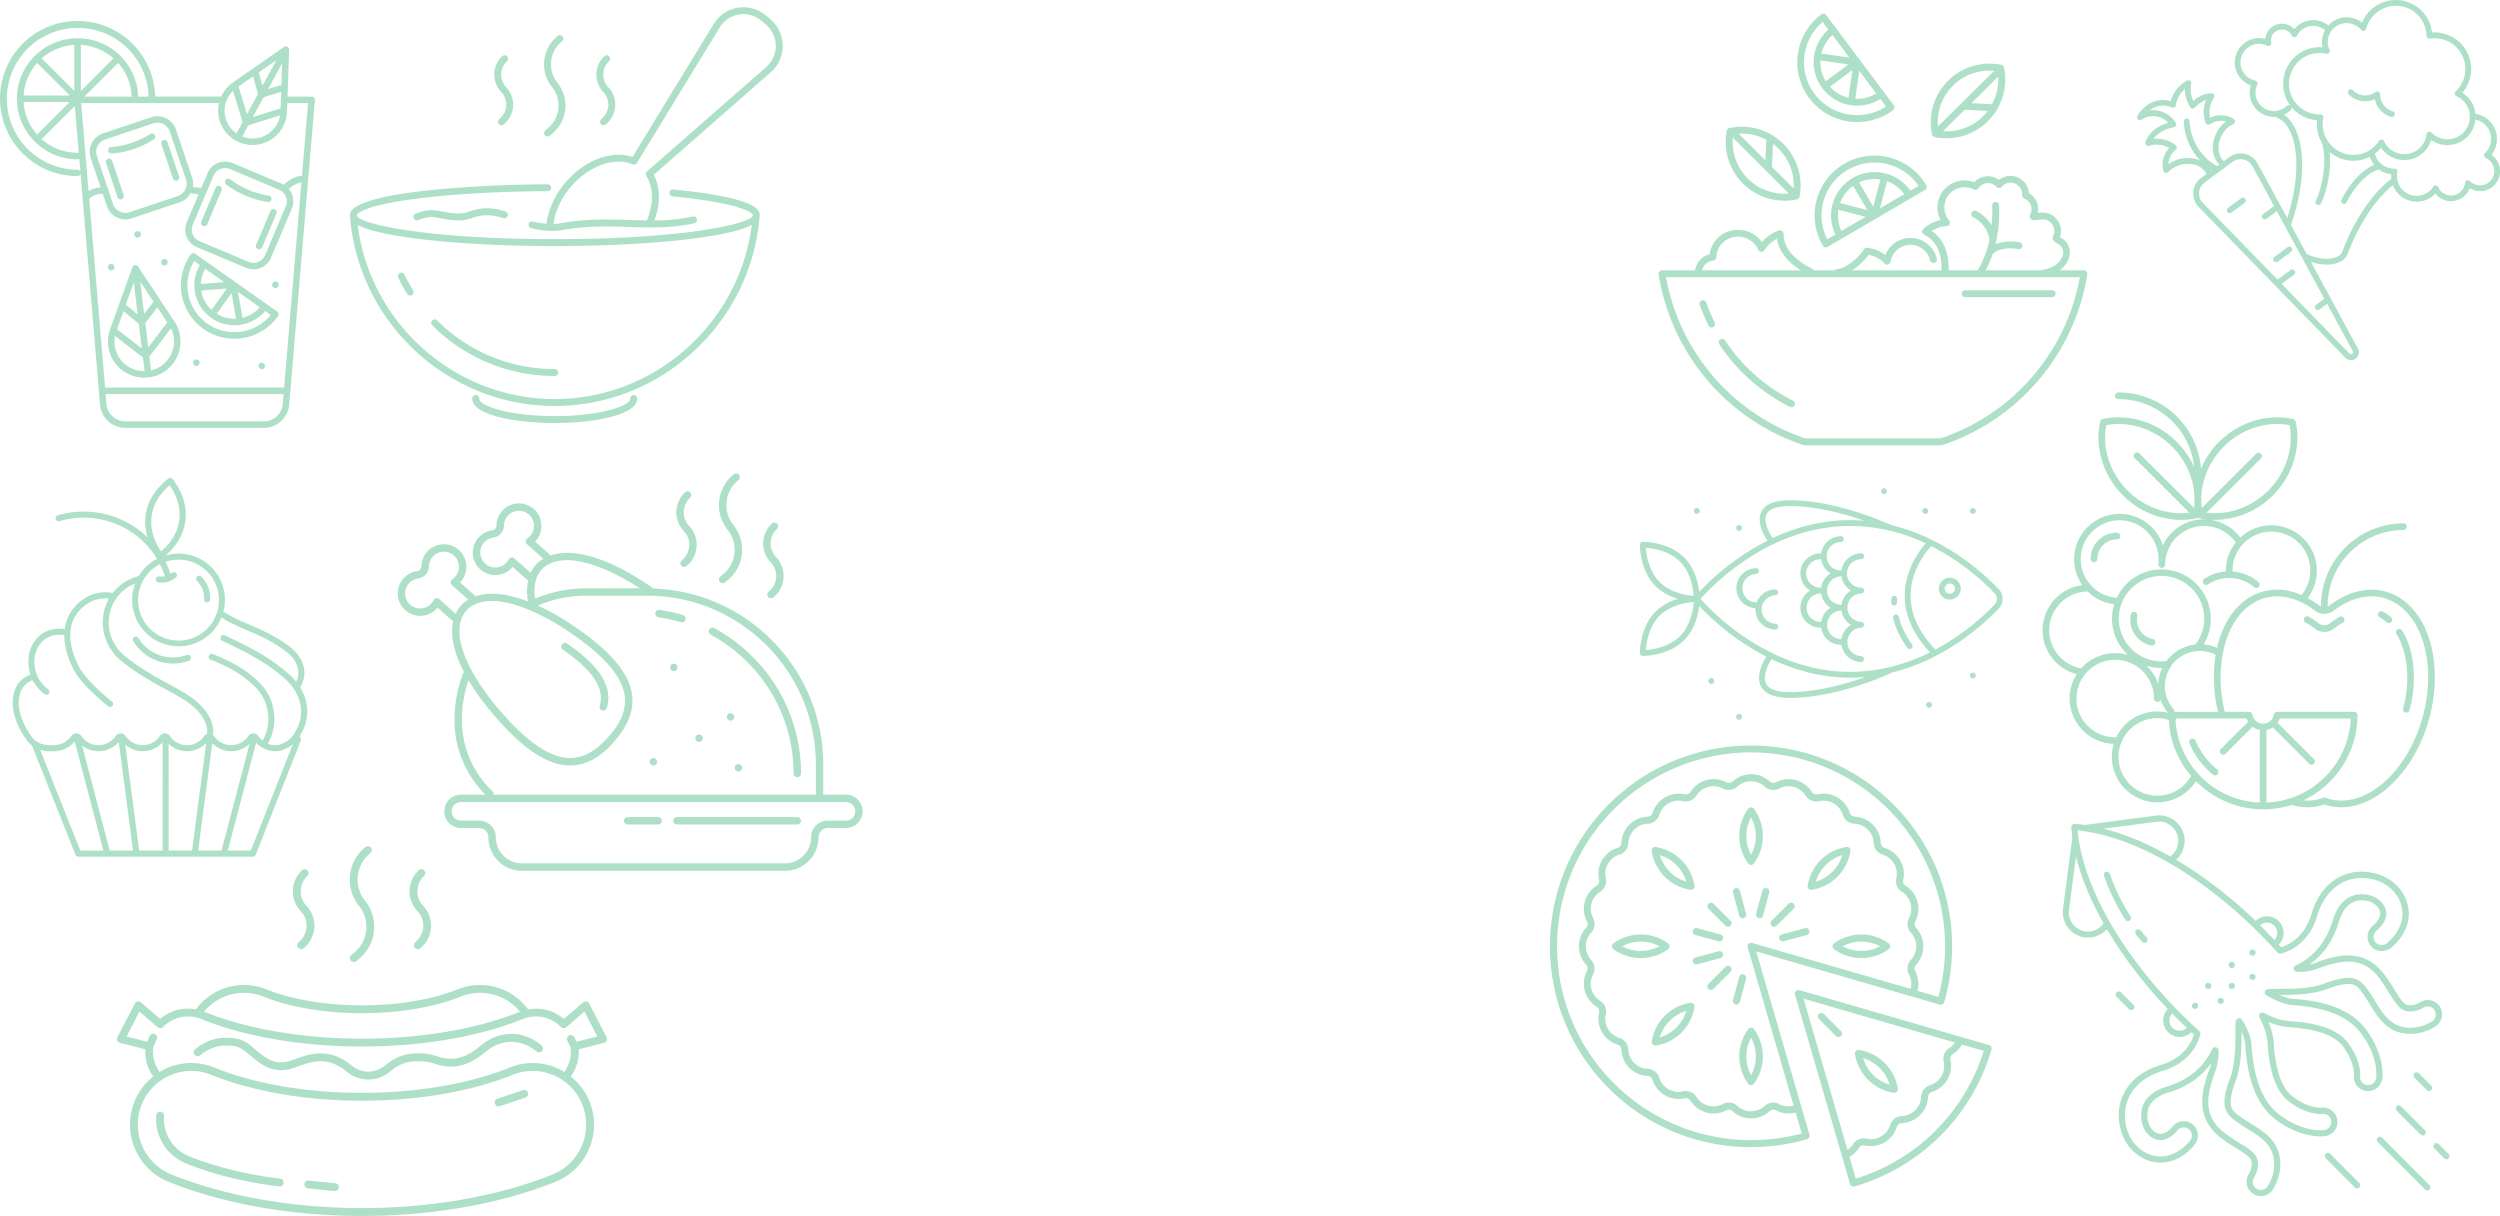 <svg xmlns="http://www.w3.org/2000/svg" viewBox="0 0 1961.11 953.82"><defs><style>.cls-1{fill:#aee0c7;}</style></defs><g id="Layer_2" data-name="Layer 2"><g id="Layer_1-2" data-name="Layer 1"><path class="cls-1" d="M87.44,120.41h0c.66,0,16.48-.39,33.3-11.12A2.55,2.55,0,0,0,118,105a65.64,65.64,0,0,1-30.64,10.32,2.55,2.55,0,0,0,0,5.1Z"/><path class="cls-1" d="M135.63,140a2.55,2.55,0,0,0,2.41,1.74,2.62,2.62,0,0,0,.82-.14,2.55,2.55,0,0,0,1.6-3.23l-9-26.78a2.55,2.55,0,1,0-4.83,1.63Z"/><path class="cls-1" d="M94.57,156.35a2.62,2.62,0,0,0,.82-.14A2.55,2.55,0,0,0,97,153L88,126.2a2.55,2.55,0,0,0-4.84,1.63l9,26.78A2.56,2.56,0,0,0,94.57,156.35Z"/><path class="cls-1" d="M210.36,158.53a2.55,2.55,0,0,0,.78-5,66.81,66.81,0,0,1-30.39-12.76,2.55,2.55,0,1,0-3.31,3.89C178,145.06,190.27,155.41,210.36,158.53Z"/><path class="cls-1" d="M212.15,165.53l-11.23,26.52a2.55,2.55,0,0,0,1.36,3.34,2.48,2.48,0,0,0,1,.21,2.56,2.56,0,0,0,2.35-1.56l11.23-26.52a2.55,2.55,0,1,0-4.7-2Z"/><path class="cls-1" d="M159.22,177.26a2.74,2.74,0,0,0,1,.2,2.56,2.56,0,0,0,2.35-1.56l11.23-26.52a2.55,2.55,0,0,0-4.7-2l-11.23,26.52A2.56,2.56,0,0,0,159.22,177.26Z"/><path class="cls-1" d="M218.2,245.14a2.29,2.29,0,0,0-.69-.73l-8.6-6.06h0l-47.18-33.21h0l-8.61-6.06a2.54,2.54,0,0,0-2.81-.08c-.05,0-.08.09-.13.12a2.74,2.74,0,0,0-.61.57,41.85,41.85,0,0,0,34.22,66A42,42,0,0,0,218.13,248h0l0-.05a2.5,2.5,0,0,0,.4-1.78v-.07h0A2.53,2.53,0,0,0,218.2,245.14ZM203.77,241a26.2,26.2,0,0,1-13.57,8.29L186.69,229Zm-18.62,9a26.25,26.25,0,0,1-15.07-3.85l11.58-16.35ZM166,243.09a26,26,0,0,1-8.09-14.81c0-.13,0-.26,0-.38l20-1.6Zm-5-32.24,14.91,10.49-18.33,1.46A26.06,26.06,0,0,1,161,210.85Zm1.62,43a36.7,36.7,0,0,1-10.25-49.09l.44.31,4,2.82a31,31,0,0,0-4.28,17.8s0,0,0,.07v0c.08,1.11.19,2.23.38,3.34a31.11,31.11,0,0,0,11.91,19.56c.08.07.12.16.21.22s.11,0,.17.08l.56.44A31.54,31.54,0,0,0,208,243.93l1.41,1,3,2.14A37,37,0,0,1,162.59,253.86Z"/><path class="cls-1" d="M226.74,38.24c0-.06-.05-.11-.07-.16a2.26,2.26,0,0,0-.32-.64l-.15-.19a2.65,2.65,0,0,0-.68-.57h0a2.61,2.61,0,0,0-.86-.27l-.26,0a2.55,2.55,0,0,0-.67.07,1.2,1.2,0,0,0-.2,0,3.12,3.12,0,0,0-.69.33l-40.16,27.9-.15.12,0,0a26.88,26.88,0,0,0-9,10.9H121.7a60.86,60.86,0,1,0-60.83,62.43,2.57,2.57,0,0,0,2.36-1.56L78.45,317.44a20,20,0,0,0,19.87,18.22H207a20,20,0,0,0,19.87-18.22L247,78.53a2.55,2.55,0,0,0-2.54-2.77H225.54L226.83,39A2.4,2.4,0,0,0,226.74,38.24Zm-28.46,53.6,8.52-15.59,13.77-4.18-.46,13Zm21.43-1.32A21.9,21.9,0,0,1,190,107.1l4.82-8.82Zm-9.42-20.66L221.36,49.6l-.6,17.08Zm6.58-22.69-11,20.15L203,56.8ZM198.56,59.89l3.77,13.9-8.63,15.8-6.59-21.75ZM182.8,71.23l7.47,24.64-4.8,8.79a21.76,21.76,0,0,1-2.67-33.43ZM54.7,74.92H18.49A42.12,42.12,0,0,1,29.11,49.39Zm-22-29.13A42.28,42.28,0,0,1,58.32,35.21V71.32ZM54.7,80,29.11,105.54A42.1,42.1,0,0,1,18.49,80Zm4,3.19,3.1,36.84a2.57,2.57,0,0,0-1-.19,42.32,42.32,0,0,1-28.15-10.72ZM60.87,30A47.56,47.56,0,0,0,27.33,43.8s-.09.05-.13.09a.91.91,0,0,1-.08.13,47.29,47.29,0,0,0,0,66.9.91.91,0,0,1,.08.13l.13.08A47.51,47.51,0,0,0,60.87,125a2.51,2.51,0,0,0,1.34-.43l.83,9.83a2.53,2.53,0,0,0-2.17-1.28A55.62,55.62,0,1,1,116.6,75.76h-8.2A47.21,47.21,0,0,0,94.62,44a.83.83,0,0,0-.08-.12s-.08,0-.12-.08A47.52,47.52,0,0,0,60.87,30ZM103.3,75.76H66.2L92.64,49.39A42.16,42.16,0,0,1,103.3,75.76ZM63.43,35.21A42.31,42.31,0,0,1,89,45.79L63.43,71.32ZM221.79,317A14.91,14.91,0,0,1,207,330.56H98.32A14.9,14.9,0,0,1,83.54,317l-.67-7.89H222.45Zm1.09-13H82.44L70,156.33c.41-.86,2.45-3.88,10.58-4.37l3.27,9.7a15.36,15.36,0,0,0,19.44,9.64l37.75-12.66a15.24,15.24,0,0,0,8.56-7.23,34.62,34.62,0,0,0,6.19,1l-9.27,21.9a14.94,14.94,0,0,0,8,19.6L193,210.09a15,15,0,0,0,19.64-8l16.26-38.4a14.6,14.6,0,0,0-2.37-15.38,18.6,18.6,0,0,1,9.9-5.27ZM76,122.39a10.21,10.21,0,0,1,6.45-12.94L120.2,96.79a10.27,10.27,0,0,1,13,6.43l12.69,37.65a10.2,10.2,0,0,1-6.45,12.93l-37.74,12.66a10.27,10.27,0,0,1-13-6.43Zm91.49,15.47a9.89,9.89,0,0,1,9.12-6,9.79,9.79,0,0,1,3.83.78l38.5,16.22a9.85,9.85,0,0,1,5.32,5.38,9.71,9.71,0,0,1-.06,7.52l-16.26,38.4A9.91,9.91,0,0,1,195,205.39l-38.51-16.22a9.86,9.86,0,0,1-5.26-12.91Zm74.18-57-4.8,57c-6.79.55-11.83,4.69-14.25,7.15a14,14,0,0,0-1.7-.92l-38.5-16.22a15,15,0,0,0-19.63,8L158,147.24a21.41,21.41,0,0,1-6.65-.68,15.23,15.23,0,0,0-.62-7.32L138,101.59A15.37,15.37,0,0,0,118.57,92L80.82,104.61A15.33,15.33,0,0,0,71.16,124l7.75,23a21.56,21.56,0,0,0-9.45,2.81L63.65,80.87H171.78a27,27,0,1,0,53.34,6.91l.24-6.91Z"/><path class="cls-1" d="M108.34,209.14a2.53,2.53,0,0,0-.52-.56l-.15-.1a2.43,2.43,0,0,0-.62-.32l-.25-.08a2.9,2.9,0,0,0-.89-.07h0a2.26,2.26,0,0,0-.84.28l-.21.12a2.68,2.68,0,0,0-.54.47l-.12.12a2.73,2.73,0,0,0-.37.67L86.34,258.32c0,.07,0,.13-.06.19v0a28.39,28.39,0,0,0,26.78,37.74,30.61,30.61,0,0,0,3.16-.19h0l.31,0h0a28.37,28.37,0,0,0,20.35-43.82Zm12.09,27.53-7.35,9.52L110,221ZM105,221.55l3,25.13L98.68,239Zm-8.12,22.59,12,9.86,2.32,19.31-19.43-15Zm-2,38.24a23.06,23.06,0,0,1-4.62-18.84l21.85,16.88,1.29,10.73A23.2,23.2,0,0,1,94.83,282.38Zm21.42-9.87-2.3-19.1,9.46-12.25,7.77,11.75Zm18.07,5.14a23.12,23.12,0,0,1-15.9,12.9l-1.29-10.77,16.92-22.21A23,23,0,0,1,134.32,277.65Z"/><path class="cls-1" d="M87.19,212.15a2.66,2.66,0,0,0,1-.18,3,3,0,0,0,.82-.56,2.49,2.49,0,0,0,.74-1.81,2.55,2.55,0,0,0-4.34-1.81,2.59,2.59,0,0,0-.76,1.81,2.55,2.55,0,0,0,.76,1.81A2.59,2.59,0,0,0,87.19,212.15Z"/><path class="cls-1" d="M106.12,185.72a2.62,2.62,0,0,0,1.81.74,2.59,2.59,0,0,0,1.79-.74,2.22,2.22,0,0,0,.56-.84,2.51,2.51,0,0,0,.2-1,2.55,2.55,0,1,0-5.1,0,2.49,2.49,0,0,0,.18,1A2.34,2.34,0,0,0,106.12,185.72Z"/><path class="cls-1" d="M126.66,206.69a3.45,3.45,0,0,0,.23.43,1.59,1.59,0,0,0,.33.39,2.5,2.5,0,0,0,1.78.76,2.54,2.54,0,0,0,1.82-.76,2.58,2.58,0,0,0,0-3.6,2.63,2.63,0,0,0-3.6,0,2.52,2.52,0,0,0-.77,1.81,4.28,4.28,0,0,0,0,.49C126.55,206.38,126.61,206.54,126.66,206.69Z"/><path class="cls-1" d="M155.84,282.69a2.62,2.62,0,0,0-3.62,0,2.37,2.37,0,0,0-.53.82,2.53,2.53,0,0,0-.21,1,4.4,4.4,0,0,0,.05.51,3.52,3.52,0,0,0,.38.92c.08.13.21.25.31.38a2.47,2.47,0,0,0,.38.31,4.23,4.23,0,0,0,.46.25,4.61,4.61,0,0,0,.46.13,1.77,1.77,0,0,0,.51,0,1.67,1.67,0,0,0,.49,0,3,3,0,0,0,.48-.13,2.38,2.38,0,0,0,.44-.25,1.49,1.49,0,0,0,.4-.31,2.58,2.58,0,0,0,.74-1.81,2.51,2.51,0,0,0-.2-1A2.54,2.54,0,0,0,155.84,282.69Z"/><path class="cls-1" d="M217.84,221.51A3,3,0,0,0,217,221a2.59,2.59,0,0,0-3.34,1.38,2.88,2.88,0,0,0-.18,1,2.61,2.61,0,0,0,.18,1,3.13,3.13,0,0,0,.56.85,2.6,2.6,0,0,0,1.81.74,2.58,2.58,0,0,0,2.56-2.56,2.71,2.71,0,0,0-.21-1A2.18,2.18,0,0,0,217.84,221.51Z"/><path class="cls-1" d="M206.77,284.91l-.44-.23c-.17-.07-.33-.1-.48-.15a2.49,2.49,0,0,0-1.48.15,2.31,2.31,0,0,0-.82.56,2.52,2.52,0,0,0-.76,1.79,2.55,2.55,0,0,0,.76,1.81,2.44,2.44,0,0,0,.82.56,2.49,2.49,0,0,0,1,.18,1.77,1.77,0,0,0,.51-.05,3.47,3.47,0,0,0,.48-.13c.16-.07.29-.15.44-.23a3.73,3.73,0,0,0,.38-.33,2.53,2.53,0,0,0,.74-1.81,2.5,2.5,0,0,0-.74-1.79Z"/><path class="cls-1" d="M1481.64,740.07a36.46,36.46,0,0,0-43,0,2.78,2.78,0,0,0-1.14,2.24,2.81,2.81,0,0,0,1.14,2.24,36.5,36.5,0,0,0,43,0,2.81,2.81,0,0,0,1.14-2.24A2.78,2.78,0,0,0,1481.64,740.07Zm-36.17,2.24a31.27,31.27,0,0,1,29.36,0A31.38,31.38,0,0,1,1445.47,742.31Z"/><path class="cls-1" d="M1309.73,742.31a2.78,2.78,0,0,0-1.14-2.24,36.45,36.45,0,0,0-43,0,2.75,2.75,0,0,0-1.14,2.24,2.78,2.78,0,0,0,1.14,2.24,36.49,36.49,0,0,0,43,0A2.81,2.81,0,0,0,1309.73,742.31Zm-37.31,0a31.27,31.27,0,0,1,29.36,0A31.38,31.38,0,0,1,1272.42,742.31Z"/><path class="cls-1" d="M1375.86,634.42a2.87,2.87,0,0,0-4.48,0,36.37,36.37,0,0,0,0,42.93,2.76,2.76,0,0,0,2.24,1.15,2.79,2.79,0,0,0,2.24-1.14,36.38,36.38,0,0,0,0-42.94Zm-2.24,36.13a30.84,30.84,0,0,1,0-29.33,30.77,30.77,0,0,1,0,29.33Z"/><path class="cls-1" d="M1371.38,850.19a2.77,2.77,0,0,0,4.48,0,36.38,36.38,0,0,0,0-42.94,2.88,2.88,0,0,0-4.48,0,36.38,36.38,0,0,0,0,42.94Zm2.24-36.13a30.77,30.77,0,0,1,0,29.33,30.84,30.84,0,0,1,0-29.33Z"/><path class="cls-1" d="M1441.35,687.73a36.19,36.19,0,0,0,10.23-20.13,2.79,2.79,0,0,0-.77-2.39,2.69,2.69,0,0,0-2.39-.77A36.38,36.38,0,0,0,1418,694.79a2.76,2.76,0,0,0,2.73,3.2,3.11,3.11,0,0,0,.43,0,36.39,36.39,0,0,0,20.16-10.22Zm-16.93,3.84a30.9,30.9,0,0,1,20.76-20.74,30.85,30.85,0,0,1-20.76,20.74Z"/><path class="cls-1" d="M1326.05,786.65A36.41,36.41,0,0,0,1295.66,817a2.77,2.77,0,0,0,2.74,3.2,2.15,2.15,0,0,0,.43,0A36.32,36.32,0,0,0,1319,810h0a36.32,36.32,0,0,0,10.24-20.14,2.76,2.76,0,0,0-.78-2.39A2.73,2.73,0,0,0,1326.05,786.65Zm-11,19.38a30.79,30.79,0,0,1-13,7.75A30.85,30.85,0,0,1,1322.82,793,30.72,30.72,0,0,1,1315.07,806Z"/><path class="cls-1" d="M1305.9,687.73h0A36.32,36.32,0,0,0,1326.05,698l.43,0a2.77,2.77,0,0,0,2.74-3.2,36.41,36.41,0,0,0-30.39-30.35,2.7,2.7,0,0,0-2.39.77,2.76,2.76,0,0,0-.78,2.39A36.26,36.26,0,0,0,1305.9,687.73Zm9.17-9.15a30.66,30.66,0,0,1,7.75,13,30.85,30.85,0,0,1-20.76-20.74A30.79,30.79,0,0,1,1315.07,678.58Z"/><path class="cls-1" d="M1465.39,847h0a36.32,36.32,0,0,0,20.15,10.22,3.28,3.28,0,0,0,.43,0,2.79,2.79,0,0,0,2.74-3.21,36.41,36.41,0,0,0-30.39-30.35,2.73,2.73,0,0,0-2.39.77,2.76,2.76,0,0,0-.78,2.39A36.2,36.2,0,0,0,1465.39,847Zm9.16-9.15a30.58,30.58,0,0,1,7.76,13,30.85,30.85,0,0,1-20.76-20.74A30.7,30.7,0,0,1,1474.55,837.87Z"/><path class="cls-1" d="M1415.87,728.13,1397.68,733a2.77,2.77,0,0,0,.72,5.44,3,3,0,0,0,.72-.09l18.19-4.87a2.77,2.77,0,0,0-1.44-5.35Z"/><path class="cls-1" d="M1351.52,748.22a2.78,2.78,0,0,0-3.39-2l-18.19,4.87a2.77,2.77,0,0,0,.71,5.44,3,3,0,0,0,.72-.09l18.19-4.87A2.77,2.77,0,0,0,1351.52,748.22Z"/><path class="cls-1" d="M1364.31,718.27a2.77,2.77,0,0,0,2.67,2.06,2.55,2.55,0,0,0,.72-.1,2.77,2.77,0,0,0,2-3.39l-4.88-18.17a2.77,2.77,0,0,0-5.35,1.44Z"/><path class="cls-1" d="M1328,730.09a2.76,2.76,0,0,0,2,3.39l18.19,4.87a3,3,0,0,0,.72.09,2.77,2.77,0,0,0,.71-5.44l-18.19-4.87A2.76,2.76,0,0,0,1328,730.09Z"/><path class="cls-1" d="M1369.66,767.77a2.77,2.77,0,1,0-5.35-1.43l-4.88,18.16a2.77,2.77,0,0,0,2,3.39,2.55,2.55,0,0,0,.72.1,2.77,2.77,0,0,0,2.67-2.06Z"/><path class="cls-1" d="M1385.85,696.72a2.76,2.76,0,0,0-3.39,1.95l-4.87,18.17a2.77,2.77,0,0,0,2,3.39,2.6,2.6,0,0,0,.72.1,2.76,2.76,0,0,0,2.67-2.06l4.88-18.16A2.76,2.76,0,0,0,1385.85,696.72Z"/><path class="cls-1" d="M1344.12,708.93a2.77,2.77,0,0,0-3.91,3.92l13.32,13.3a2.77,2.77,0,1,0,3.91-3.92Z"/><path class="cls-1" d="M1353.53,758.46l-13.32,13.3a2.77,2.77,0,1,0,3.91,3.92l13.32-13.3a2.77,2.77,0,1,0-3.91-3.92Z"/><path class="cls-1" d="M1407,708.93a2.78,2.78,0,0,0-3.92,0l-13.32,13.3a2.77,2.77,0,0,0,3.92,3.92l13.32-13.3A2.78,2.78,0,0,0,1407,708.93Z"/><path class="cls-1" d="M1373.68,899.85a158.06,158.06,0,0,0,43.88-6.22,2.76,2.76,0,0,0,1.89-3.43l-41.77-143.84,144,41.72a2.77,2.77,0,0,0,2.11-.23,2.82,2.82,0,0,0,1.33-1.66,157.59,157.59,0,0,0-40-155.3c-61.51-61.43-161.58-61.43-223.09,0a157.55,157.55,0,0,0,111.6,269Zm125.13-124.17-124.42-36a2.78,2.78,0,0,0-3.43,3.44L1407,867.33a15.81,15.81,0,0,1-11.31-1.28,9.88,9.88,0,0,0-11.39,1.5,15.85,15.85,0,0,1-21.43,0,9.89,9.89,0,0,0-11.4-1.5,15.83,15.83,0,0,1-20.69-5.54,9.88,9.88,0,0,0-10.62-4.39,15.82,15.82,0,0,1-18.55-10.7,9.9,9.9,0,0,0-9.13-7,15.8,15.8,0,0,1-15.15-15.13,9.86,9.86,0,0,0-7-9.11,15.78,15.78,0,0,1-10.7-18.52,9.89,9.89,0,0,0-4.41-10.62,15.79,15.79,0,0,1-5.54-20.66,9.88,9.88,0,0,0-1.5-11.39,15.77,15.77,0,0,1,0-21.39,9.88,9.88,0,0,0,1.5-11.39,15.79,15.79,0,0,1,5.54-20.66,9.88,9.88,0,0,0,4.41-10.61,15.78,15.78,0,0,1,10.71-18.53,9.86,9.86,0,0,0,7-9.11,15.82,15.82,0,0,1,15.15-15.13,9.9,9.9,0,0,0,9.13-7,15.82,15.82,0,0,1,18.55-10.7,9.91,9.91,0,0,0,10.62-4.39,15.83,15.83,0,0,1,20.69-5.54,9.91,9.91,0,0,0,11.4-1.5,15.84,15.84,0,0,1,21.42,0,9.89,9.89,0,0,0,11.4,1.5,15.84,15.84,0,0,1,20.7,5.54,9.89,9.89,0,0,0,10.62,4.39,15.83,15.83,0,0,1,18.55,10.7,9.9,9.9,0,0,0,9.12,7,15.82,15.82,0,0,1,15.15,15.13,9.86,9.86,0,0,0,7,9.11,15.8,15.8,0,0,1,10.71,18.52,9.87,9.87,0,0,0,4.4,10.62,15.77,15.77,0,0,1,5.54,20.66,9.88,9.88,0,0,0,1.5,11.39,15.77,15.77,0,0,1,0,21.39,9.88,9.88,0,0,0-1.5,11.39A15.7,15.7,0,0,1,1498.81,775.68ZM1266,634.81A152.18,152.18,0,0,1,1520.56,782l-16.42-4.75a21.3,21.3,0,0,0-1.71-15.41,4.34,4.34,0,0,1,.66-5.07,21.29,21.29,0,0,0,0-28.89,4.34,4.34,0,0,1-.66-5.07,21.31,21.31,0,0,0-7.49-27.91,4.34,4.34,0,0,1-2-4.72,21.31,21.31,0,0,0-14.46-25,4.35,4.35,0,0,1-3.12-4.06A21.35,21.35,0,0,0,1455,640.65a4.36,4.36,0,0,1-4.07-3.12,21.35,21.35,0,0,0-25-14.44,4.37,4.37,0,0,1-4.74-2,21.37,21.37,0,0,0-27.94-7.47,4.37,4.37,0,0,1-5.08-.68,21.37,21.37,0,0,0-28.92,0,4.34,4.34,0,0,1-5.08.66,21.37,21.37,0,0,0-27.93,7.48,4.39,4.39,0,0,1-4.74,2,21.37,21.37,0,0,0-25.05,14.44,4.34,4.34,0,0,1-4.06,3.12,21.35,21.35,0,0,0-20.46,20.43,4.36,4.36,0,0,1-3.11,4.06,21.31,21.31,0,0,0-14.47,25,4.34,4.34,0,0,1-2,4.72,21.32,21.32,0,0,0-7.48,27.91,4.36,4.36,0,0,1-.67,5.07,21.29,21.29,0,0,0,0,28.89,4.36,4.36,0,0,1,.67,5.07,21.32,21.32,0,0,0,7.48,27.91,4.34,4.34,0,0,1,2,4.72,21.31,21.31,0,0,0,14.46,25,4.34,4.34,0,0,1,3.12,4.06A21.35,21.35,0,0,0,1292.29,844a4.35,4.35,0,0,1,4.07,3.11,21.35,21.35,0,0,0,25.05,14.45,4.35,4.35,0,0,1,4.73,2,21.37,21.37,0,0,0,27.94,7.49,4.33,4.33,0,0,1,5.08.66,21.37,21.37,0,0,0,28.93,0,4.36,4.36,0,0,1,5.08-.67,21.28,21.28,0,0,0,15.42,1.71l4.76,16.4A152.5,152.5,0,0,1,1266,849.8a151.89,151.89,0,0,1,0-215Z"/><path class="cls-1" d="M1408.79,777.43a2.78,2.78,0,0,0-.7,2.73l43.17,148.66a2.77,2.77,0,0,0,2.66,2,2.61,2.61,0,0,0,.77-.11,157.73,157.73,0,0,0,107.57-107.44,2.77,2.77,0,0,0-1.89-3.43l-148.85-43.12A2.75,2.75,0,0,0,1408.79,777.43Zm130.28,42,17.08,4.94A152.23,152.23,0,0,1,1455.8,924.6l-5-17.05a21.08,21.08,0,0,0,7.37-7,4.34,4.34,0,0,1,4.74-2,21.36,21.36,0,0,0,25-14.45,4.34,4.34,0,0,1,4.06-3.11,21.35,21.35,0,0,0,20.46-20.43,4.33,4.33,0,0,1,3.11-4.06,21.31,21.31,0,0,0,14.46-25,4.33,4.33,0,0,1,2-4.72A21.2,21.2,0,0,0,1539.07,819.44Zm-5.53-1.61a15.64,15.64,0,0,1-4.43,4.3,9.88,9.88,0,0,0-4.41,10.61A15.78,15.78,0,0,1,1514,851.27a9.89,9.89,0,0,0-7,9.11,15.8,15.8,0,0,1-15.15,15.13,9.89,9.89,0,0,0-9.12,7,15.82,15.82,0,0,1-18.55,10.7,9.86,9.86,0,0,0-10.62,4.39,15.55,15.55,0,0,1-4.31,4.43l-34.43-118.58Z"/><path class="cls-1" d="M1430.84,795.54a2.77,2.77,0,1,0-3.91,3.92l13.31,13.3a2.77,2.77,0,0,0,3.92-3.92Z"/><path class="cls-1" d="M135.77,520.51a36.26,36.26,0,0,0,12.49-2.22,2.37,2.37,0,1,0-1.63-4.46,31.76,31.76,0,0,1-38-13.27,2.37,2.37,0,1,0-4.06,2.46A36.48,36.48,0,0,0,135.77,520.51Z"/><path class="cls-1" d="M159.76,465.37a18.61,18.61,0,0,1,.34,4.66,2.39,2.39,0,0,0,2.26,2.49h.12a2.37,2.37,0,0,0,2.37-2.26,23.78,23.78,0,0,0-7-18.08,2.38,2.38,0,0,0-3.34,3.38A18.92,18.92,0,0,1,159.76,465.37Z"/><path class="cls-1" d="M20.14,579.37a22.65,22.65,0,0,0,4.95,5.46l34.1,85.64A2.38,2.38,0,0,0,61.4,672h137a2.38,2.38,0,0,0,2.21-1.51L236,580.82a2.35,2.35,0,0,0-1.06-2.9,15.35,15.35,0,0,0,1-2c7.06-11.65,6.64-25.14-.52-36.74,6.56-10.46,3.41-23.09-8.19-31.92-11.08-8.43-21.86-13.05-31.37-17.12-7.17-3.08-14-6-20.17-10.14a2.49,2.49,0,0,0-.45-.18,36,36,0,0,0,1.22-9.17,36.36,36.36,0,0,0-46.53-34.91c8.81-7.61,14.17-16.93,15.47-27.16,1.42-11.14-2-22.46-10-32.72a2.39,2.39,0,0,0-3.34-.42c-10.27,7.95-16.45,18-17.87,29.18a39.79,39.79,0,0,0,1.57,16.95,72,72,0,0,0-70.48-17.31,2.37,2.37,0,1,0,1.35,4.55,67.33,67.33,0,0,1,76.58,29.62,36.06,36.06,0,0,0-6.62,4.36,36.65,36.65,0,0,0-7.78,9.06,37.79,37.79,0,0,0-20.5,13.46c-6.37-1.86-15.4.07-20.81,3.31-9.75,5.84-15.35,14.48-16.69,24.89-9.28-1.38-17.57,1.64-23,8.55-5.63,7.22-7,17.44-4,27.11-9.83,3.69-14.9,13-13.65,25.44C11.55,568.21,19.9,579.08,20.14,579.37ZM63,667.22l-31.46-79a28.67,28.67,0,0,0,8.58,1.15c.91,0,1.75,0,2.5-.05a22.09,22.09,0,0,0,16-7.57l22.48,85.49Zm23.06,0L64.41,584.83a20.87,20.87,0,0,0,12.86,4.47,21.2,21.2,0,0,0,15.9-7.25l11.2,85.17Zm41.47,0H109.16L98.24,584.13A20.88,20.88,0,0,0,112,589.3a21.19,21.19,0,0,0,15.56-6.88Zm4.75,0V583.51a20.87,20.87,0,0,0,14.4,5.79,21.17,21.17,0,0,0,15.07-6.39l-11.08,84.31Zm41.48,0h-18.3L166.53,583a20.87,20.87,0,0,0,14.88,6.27,21.11,21.11,0,0,0,14.34-5.67Zm23,0H178.68l22.22-84.53a20.82,20.82,0,0,0,4.26,3.47.73.73,0,0,1,.08.09,2,2,0,0,0,.36.17,20.85,20.85,0,0,0,10.52,2.88c4.16,0,9.39-2.08,13.56-5.4Zm-77.92-262c1.17-9.18,6.06-17.6,14.19-24.49,6.13,8.7,8.75,18.07,7.58,27.25s-6.06,17.6-14.18,24.49C120.35,423.77,117.74,414.39,118.9,405.22Zm-6.46,49.92v0a30.9,30.9,0,0,1,13.06-12.54,68.38,68.38,0,0,1,3.93,9.42c-.42.08-.84.18-1.28.22a13.13,13.13,0,0,1-3.19-.07,2.37,2.37,0,1,0-.68,4.7,18.58,18.58,0,0,0,2.59.19,17.29,17.29,0,0,0,1.76-.09,17.06,17.06,0,0,0,9.47-4.05,2.38,2.38,0,0,0-3.11-3.6,10.87,10.87,0,0,1-1.16.86,72.44,72.44,0,0,0-4-9.44A32,32,0,0,1,140,439a31.74,31.74,0,1,1-27.57,16.1ZM91.11,469.46A32.85,32.85,0,0,1,106,457.76a36.4,36.4,0,0,0,67.75,26.62c6.38,4.16,13.12,7.07,20.24,10.13,9.71,4.16,19.75,8.46,30.36,16.53,8.95,6.81,11.88,15.86,8,23.83a46.68,46.68,0,0,0-5.22-5.55C212.21,515.77,196,507.91,183,501.59c-2.33-1.13-4.59-2.22-6.73-3.3a2.38,2.38,0,0,0-2.13,4.25c2.16,1.08,4.43,2.18,6.79,3.33,12.72,6.18,28.56,13.88,43,27a41.14,41.14,0,0,1,6.39,7.29,2.34,2.34,0,0,0,.44.68c6.75,10.35,7.32,22.46,1,32.8a2,2,0,0,0-.08.22,2,2,0,0,0-.12.19c-2.12,5.67-10.27,10.53-15.45,10.53a16,16,0,0,1-6.05-1.19c8.33-14,6.45-33.61-4.79-46-11.68-12.81-27.48-20-38.34-24.35a2.37,2.37,0,1,0-1.76,4.41c10.43,4.15,25.58,11,36.59,23.14,9.88,10.84,11.54,28.09,4.21,40.33a16.42,16.42,0,0,1-3.23-3.47,4.8,4.8,0,0,0-8,0,16.15,16.15,0,0,1-26.73,0,5,5,0,0,0-1.26-1.24,2.33,2.33,0,0,0,.45-1c.1-.67,2.24-16.46-21.43-31-3.85-2.37-8.3-4.81-13-7.39-11.13-6.11-23.75-13-35.18-22.54a33.74,33.74,0,0,1-7-8A33.19,33.19,0,0,1,91.11,469.46ZM25.55,533.59c.07.15.13.29.2.43,1.1,2.28,6.37,9.11,9.72,10.75a2.29,2.29,0,0,0,1,.24,2.38,2.38,0,0,0,1.05-4.51C35.65,539.57,31,534,30,532c-.19-.4-.32-.82-.5-1.23a2,2,0,0,0-.76-1.85c-3.05-8.53-2.05-17.62,2.84-23.89,4.42-5.67,11.1-8,18.89-6.73,0,8,2.22,16.9,6.92,26.26,4,8,13.24,17.89,27.47,29.49a2.37,2.37,0,1,0,3-3.68c-13.7-11.17-22.52-20.57-26.22-27.94-11-21.85-8-40,8.28-49.69a26.52,26.52,0,0,1,15.52-3.16,38.67,38.67,0,0,0,9.12,48.38c11.79,9.8,24.61,16.84,35.93,23,4.65,2.56,9.05,5,12.8,7.28C164.09,561,162.6,574,162.53,574.49a2.36,2.36,0,0,0,.11,1.09,4.82,4.82,0,0,0-2.58,1.89,16.15,16.15,0,0,1-26.73,0,4.81,4.81,0,0,0-8,0,16.15,16.15,0,0,1-26.72,0,4.81,4.81,0,0,0-8,0,16.15,16.15,0,0,1-26.73,0,4.81,4.81,0,0,0-4-2.13h0a4.81,4.81,0,0,0-4,2.11,16.89,16.89,0,0,1-13.44,7.11c-6.58.19-13.43-.24-18.48-7.94-.08-.1-7.87-10.22-9.09-22.47C13.89,543.88,17.75,536.53,25.55,533.59Z"/><path class="cls-1" d="M1356.66,100.38a2.72,2.72,0,0,0-2.09,2.13,46.06,46.06,0,0,0,45.23,54.9,46.64,46.64,0,0,0,9.8-1,2.33,2.33,0,0,0,.28-.11l.28-.1a2.72,2.72,0,0,0,.74-.49s0,0,0,0h0a2.64,2.64,0,0,0,.52-.79,1.33,1.33,0,0,0,.1-.28,1.63,1.63,0,0,0,.11-.31,46.07,46.07,0,0,0-55-53.86Zm29,9.26a1.31,1.31,0,0,0-.09.34l-.71,15.79L1364.05,105c-.06-.06-.14-.08-.2-.14A40.59,40.59,0,0,1,1385.66,109.64Zm-26.08-4.3c.15,0,.31,0,.46,0a2.66,2.66,0,0,0-.59,1.54C1359.51,106.33,1359.51,105.84,1359.58,105.34Zm11.75,35A40.44,40.44,0,0,1,1359.44,107a2.7,2.7,0,0,0,.79,1.88l43,42.94A40.66,40.66,0,0,1,1371.33,140.38Zm35.67,7.48-17-16.91.81-18a40,40,0,0,1,16.14,35Z"/><path class="cls-1" d="M1569.83,50.84a46.06,46.06,0,0,0-54.24,54.64,2.31,2.31,0,0,0,.1.28c0,.1.06.18.1.28a2.73,2.73,0,0,0,.5.75s0,0,0,0h0a2.75,2.75,0,0,0,.8.54l.27.1a3,3,0,0,0,.32.11,46.62,46.62,0,0,0,9.15.91A46.06,46.06,0,0,0,1572,52.94,2.69,2.69,0,0,0,1569.83,50.84Zm-2.85,5c0,.15,0,.31,0,.46a2.6,2.6,0,0,0-1.42-.58C1566.06,55.76,1566.52,55.76,1567,55.83Zm-35.19,11.55a40.62,40.62,0,0,1,33.51-11.7,2.68,2.68,0,0,0-1.84.76L1520.2,99.18A40.39,40.39,0,0,1,1531.79,67.38Zm24,23.66a40.61,40.61,0,0,1-31.62,11.88l17-16.82,18.08.9A40.24,40.24,0,0,1,1555.74,91Zm6.8-9.23c-.12,0-.23-.08-.35-.09l-15.81-.78,20.89-20.64a1.82,1.82,0,0,0,.15-.23A40.37,40.37,0,0,1,1562.54,81.81Z"/><path class="cls-1" d="M1456.84,95.72A46.86,46.86,0,0,0,1485,86.4h0a3,3,0,0,0,.38-.42,4,4,0,0,0,.34-.38,3.26,3.26,0,0,0,.22-.62c0-.13.1-.24.12-.36a2.7,2.7,0,0,0,0-.85,1.21,1.21,0,0,0,0-.19,2.85,2.85,0,0,0-.43-.92s0,0,0,0h0l-53.09-70.86a2.28,2.28,0,0,0-.33-.29,2.66,2.66,0,0,0-3.46-.26h0a46.92,46.92,0,0,0,28.22,84.52Zm1.69-40.08,13.22,17.65a28.69,28.69,0,0,1-16.38,4.15Zm-5.36-.77L1450,76.67a28.63,28.63,0,0,1-14.53-8.61Zm-20.94,8.86a28.38,28.38,0,0,1-4.17-16.34l21.85,3.15Zm18.46-18.55L1428.83,42a28.47,28.47,0,0,1,8.64-14.5Zm-35.1-2.31a41.12,41.12,0,0,1,14.18-25.61l4.45,5.94A34.13,34.13,0,0,0,1475,77.65l4.44,5.92a41.71,41.71,0,0,1-56-9.91A41.19,41.19,0,0,1,1415.59,42.87Z"/><path class="cls-1" d="M1430.4,193.4l0,0a2.9,2.9,0,0,0,.53.39l0,0a3,3,0,0,0,.52.21l.12,0a3.25,3.25,0,0,0,.69.08,2.71,2.71,0,0,0,1.37-.37h0l11.09-6.49h0l27.14-15.88h0l27.15-15.88h0l11.09-6.49h0a2.57,2.57,0,0,0,.49-.44,2.06,2.06,0,0,0,.31-.28,2.43,2.43,0,0,0,.22-.46,1.31,1.31,0,0,0,.26-1,2.36,2.36,0,0,0,0-.53,2.46,2.46,0,0,0-.21-.63,3,3,0,0,0-.13-.39h0a47.14,47.14,0,0,0-64.37-16.75A46.9,46.9,0,0,0,1430,192.85,2.9,2.9,0,0,0,1430.4,193.4Zm14.08-12.19a28.41,28.41,0,0,1-2.32-16.7l21.37,5.56Zm-1-21.94a28.41,28.41,0,0,1,10.2-13.45l11.17,19Zm26,2.83-11.17-19a28.61,28.61,0,0,1,16.74-2.3Zm5.25,1.36,5.57-21.31a28.63,28.63,0,0,1,13.47,10.16Zm-44.56-4.82a41.26,41.26,0,0,1,19.22-25.36A41.71,41.71,0,0,1,1505,145.82l-6.42,3.76a34.24,34.24,0,0,0-45.29-9.91h0A34,34,0,0,0,1439.8,184l-6.41,3.75A41.06,41.06,0,0,1,1430.27,158.64Z"/><path class="cls-1" d="M1338.45,237.36a2.71,2.71,0,1,0-5.11,1.8,139.86,139.86,0,0,0,6.9,16.23,2.7,2.7,0,0,0,2.42,1.5,2.83,2.83,0,0,0,1.22-.29,2.73,2.73,0,0,0,1.21-3.64A135.74,135.74,0,0,1,1338.45,237.36Z"/><path class="cls-1" d="M1404.12,319.16a2.72,2.72,0,0,0,3.63-1.21,2.72,2.72,0,0,0-1.22-3.64A137.52,137.52,0,0,1,1353.22,267a2.71,2.71,0,0,0-4.53,3A143.06,143.06,0,0,0,1404.12,319.16Z"/><path class="cls-1" d="M1541.74,233.1H1610a2.71,2.71,0,0,0,0-5.41h-68.27a2.71,2.71,0,1,0,0,5.41Z"/><path class="cls-1" d="M1414.9,349.22a2.82,2.82,0,0,0,.86.14h106.9a2.82,2.82,0,0,0,.86-.14,169.51,169.51,0,0,0,113.87-134,2.72,2.72,0,0,0-2.68-3.14h-19a21.52,21.52,0,0,0,6.54-7.88,13.19,13.19,0,0,0-5.76-17.77c-.19-.1-.4-.23-.61-.36a14.54,14.54,0,0,0-7.1-17.84c-3.46-1.77-7.38-1.59-10.23-1.25a14.47,14.47,0,0,0-7-15.45,14.49,14.49,0,0,0-23.49-10.39,13.78,13.78,0,0,0-2.07-1.29,14.47,14.47,0,0,0-17.3,3.12,21.21,21.21,0,0,0-26.45,29.65,28.18,28.18,0,0,0-13.54,7,2.71,2.71,0,0,0,.63,4.38c9.45,4.83,14.05,14.12,13.66,27.63a3.39,3.39,0,0,0,.08.44H1453a51.91,51.91,0,0,0,12.81-12.15,23.39,23.39,0,0,1,12.63,6.89,2.71,2.71,0,0,0,4.6-1.47,15.83,15.83,0,0,1,31-1.22l.06.25a2.69,2.69,0,0,0,3.29,1.85,2.74,2.74,0,0,0,1.94-3.28,21.26,21.26,0,0,0-40.4-2.92,28.08,28.08,0,0,0-14.14-5.71,2.67,2.67,0,0,0-2.6,1.29c-3.66,6-14.25,15.35-20.86,15.35h-.06a2.65,2.65,0,0,0-2.13,1.12h-16.39a2.66,2.66,0,0,0-1.35-1.45c-6.76-3.21-22.47-12.27-22.28-27.18a2.7,2.7,0,0,0-3.55-2.61,29.77,29.77,0,0,0-13.46,9.08,23,23,0,0,0-34.3-3.51,21.17,21.17,0,0,0-6.66,13.07,14.83,14.83,0,0,0-11.4,12.6h-26a2.72,2.72,0,0,0-2.68,3.14A169.48,169.48,0,0,0,1414.9,349.22Zm100.45-168a23.7,23.7,0,0,1,11.78-3.87,2.71,2.71,0,0,0,1.87-4.46,15.8,15.8,0,0,1,19.06-24.37,3.68,3.68,0,0,0,.44.23,2.69,2.69,0,0,0,3.33-1,9.09,9.09,0,0,1,14.33-1.13,2.71,2.71,0,0,0,4.07-.06,9.06,9.06,0,0,1,16,6.45,2.7,2.7,0,0,0,1.67,2.68c.23.1.45.19.68.31a9,9,0,0,1,4,12.16,3.12,3.12,0,0,0,.15,3.27c1.17,1.64,3,1.38,5.2,1.08,2.36-.33,5.93-.83,8.54.51a9.12,9.12,0,0,1,4,12.29c-1.5,3,2.47,5.27,3.73,5.91a7.79,7.79,0,0,1,3.4,10.47c-1.46,2.84-4.49,8.73-17.85,10.35h-42.16a84.33,84.33,0,0,0,5.52-12.73c3.8-3.91,12-5.5,20.12-3.84a2.71,2.71,0,0,0,1.08-5.31,33.15,33.15,0,0,0-18.94,1.4,106.79,106.79,0,0,0,2.76-30.68,2.71,2.71,0,0,0-5.41.28,107.5,107.5,0,0,1-.37,15.71,29.16,29.16,0,0,0-12.08-11.34,2.71,2.71,0,0,0-2.46,4.83,23.9,23.9,0,0,1,12.74,16.92,3.66,3.66,0,0,0,.18.46,80.56,80.56,0,0,1-8.86,23.54,2.61,2.61,0,0,0-.25.76h-23.11c0-.1.06-.19.06-.29C1528.85,197.69,1524.45,187.44,1515.35,181.24Zm-171.41,23.23a2.75,2.75,0,0,0,2.47-2.72,15.87,15.87,0,0,1,5.1-11.42,17.45,17.45,0,0,1,27.76,5.6,2.73,2.73,0,0,0,2.26,1.65,2.68,2.68,0,0,0,2.51-1.23,25,25,0,0,1,9.91-9c1.65,11.89,11.2,20,18.82,24.74H1335.2A9.61,9.61,0,0,1,1343.94,204.47Zm287.56,13a164.06,164.06,0,0,1-109.29,126.47h-106a164.06,164.06,0,0,1-109.29-126.47Z"/><path class="cls-1" d="M277.41,747.71l-1.84,1.46a3.07,3.07,0,0,0,1.91,5.48,3,3,0,0,0,1.9-.66l1.85-1.46a32.59,32.59,0,0,0,6.61-43.92,3.17,3.17,0,0,0-.24-.49l-1.46-1.85a26.45,26.45,0,0,1,4.38-37,3.07,3.07,0,0,0-3.81-4.82,32.61,32.61,0,0,0-5.4,45.64l.47.61h0A26.46,26.46,0,0,1,277.41,747.71Z"/><path class="cls-1" d="M234.14,739.24a3.07,3.07,0,1,0,4.2,4.49l1.13-1.06a22.63,22.63,0,0,0,2.05-30.82c-.08-.1-.11-.21-.19-.31l-1.06-1.14a16.48,16.48,0,0,1,.83-23.21,3.07,3.07,0,0,0-4.19-4.5,22.64,22.64,0,0,0-1.15,31.89l.35.38h0a16.51,16.51,0,0,1-.83,23.22Z"/><path class="cls-1" d="M332.8,682.84a3.06,3.06,0,0,0-4.34-.14,22.64,22.64,0,0,0-1.15,31.88l.35.38h0a16.49,16.49,0,0,1-.83,23.22l-1.14,1.06a3.07,3.07,0,0,0,2.1,5.32,3,3,0,0,0,2.1-.83l1.14-1.06a22.64,22.64,0,0,0,2-30.82,3.21,3.21,0,0,0-.19-.31l-.7-.76h0l-.36-.38a16.49,16.49,0,0,1,.84-23.21A3.08,3.08,0,0,0,332.8,682.84Z"/><path class="cls-1" d="M462.17,787.24a3.09,3.09,0,0,0-2.15-1.6,3,3,0,0,0-2.59.68l-15.11,13a33.38,33.38,0,0,0-28-7.48A46.8,46.8,0,0,0,359.16,776c-20.1,8.13-46.8,12.61-75.2,12.61s-55.09-4.48-75.2-12.61a46.77,46.77,0,0,0-55.12,15.82,33.34,33.34,0,0,0-28,7.48l-15.11-13a3.09,3.09,0,0,0-4.74.92L92.11,813.66a3.14,3.14,0,0,0-.07,2.68,3.06,3.06,0,0,0,2,1.71L114,823.11a33.78,33.78,0,0,0,6.19,21.32,47.85,47.85,0,0,0-14.7,19.73A48.38,48.38,0,0,0,132.09,927c42.81,17.32,96.75,26.85,151.87,26.85S393,944.29,435.85,927a48.33,48.33,0,0,0,11.93-82.55A33.73,33.73,0,0,0,454,823.11l19.87-5.06a3,3,0,0,0,2.05-1.71,3.07,3.07,0,0,0-.07-2.68Zm-255.72-5.51c20.83,8.42,48.35,13.06,77.51,13.06s56.69-4.64,77.51-13.06a40.69,40.69,0,0,1,46.46,11.9l-.07,0c-33.69,13.62-77.69,21.13-123.9,21.13s-90.2-7.51-123.89-21.13l-.07,0A40.66,40.66,0,0,1,206.45,781.73Zm250.33,84.72a42.23,42.23,0,0,1-23.24,54.82c-42.1,17-95.22,26.4-149.58,26.4s-107.47-9.38-149.57-26.4a42.23,42.23,0,0,1-23.24-54.82,41.8,41.8,0,0,1,15.34-19.1l0,0h0a43,43,0,0,1,7.16-3.91,41.65,41.65,0,0,1,32.06-.3c32.38,13.09,74.37,20.31,118.22,20.31s85.85-7.22,118.23-20.31a41.54,41.54,0,0,1,32.06.3,42.76,42.76,0,0,1,7.17,3.91h0l0,0A41.75,41.75,0,0,1,456.78,866.45Zm-4.47-49.27-1.76-3.55a3.07,3.07,0,1,0-5.51,2.73l2.62,5.27a27.6,27.6,0,0,1-5,19.29,48.19,48.19,0,0,0-6-3.16,47.67,47.67,0,0,0-36.78-.34c-31.66,12.8-72.83,19.85-115.92,19.85s-84.25-7-115.92-19.85a47.31,47.31,0,0,0-42.81,3.5,27.57,27.57,0,0,1-5-19.36l2.71-6.22a3.08,3.08,0,1,0-5.64-2.46l-1.86,4.27-16.14-4.1,10.1-19.52L123.7,805.8a3.09,3.09,0,0,0,4.2-.18,27.34,27.34,0,0,1,29.86-6.27C192.17,813.27,237,820.93,284,820.93s91.8-7.66,126.21-21.58A27.32,27.32,0,0,1,440,805.62a3.08,3.08,0,0,0,4.21.18l14.25-12.27,10.09,19.52Z"/><path class="cls-1" d="M401.11,811c-8.38,0-16.59,3.13-23.74,9.07-8.28,6.87-18.6,13.33-32.42,9.12-8.34-2.54-10.42-2.86-18.62-2.86-8.38,0-16.59,3.13-23.74,9.07-8.42,7-18.88,7-27.3,0-7.15-5.94-15.37-9.07-23.74-9.07-7.61,0-13.49,2.11-20.29,4.57l-2.51.9c-12.89,4.58-20.34-1.72-29-9l-2.29-1.92c-7-5.82-12.06-6.8-20.72-6.8-8.38,0-16.59,3.14-23.74,9.07a3.08,3.08,0,0,0,3.93,4.74c6-5,12.88-7.66,19.81-7.66,7.74,0,11.25.78,16.79,5.38l2.25,1.88c8.8,7.44,18.78,15.88,35,10.12l2.54-.91c6.51-2.35,11.66-4.2,18.2-4.2,6.92,0,13.77,2.64,19.81,7.65a26.56,26.56,0,0,0,35.16,0c6-5,12.88-7.65,19.81-7.65,7.54,0,9.11.24,16.82,2.6,16.69,5.07,29.16-2.82,38.15-10.28,12.06-10,27.55-10,39.62,0a3.07,3.07,0,1,0,3.92-4.73C417.69,814.17,409.48,811,401.11,811Z"/><path class="cls-1" d="M219.89,924.62c-26.12-3.16-50.87-9.26-71.57-17.63a31.54,31.54,0,0,1-19.65-31.61,3.07,3.07,0,1,0-6.13-.44A37.65,37.65,0,0,0,146,912.69c21.2,8.57,46.49,14.81,73.14,18a2.36,2.36,0,0,0,.37,0,3.08,3.08,0,0,0,.37-6.13Z"/><path class="cls-1" d="M263.06,928.2q-10.51-1-21-2.15a3.08,3.08,0,0,0-.67,6.12q10.5,1.16,21.07,2.15l.3,0a3.08,3.08,0,0,0,.28-6.14Z"/><path class="cls-1" d="M410.18,855.15q-10,3.45-20,6.73a3.08,3.08,0,0,0,1,6,2.87,2.87,0,0,0,.95-.16q10-3.29,20.08-6.76a3.07,3.07,0,1,0-2-5.81Z"/><path class="cls-1" d="M470.41,553.68a2.91,2.91,0,0,0,1.95,3.64,3.1,3.1,0,0,0,.84.12,2.93,2.93,0,0,0,2.8-2.08c4.89-16.34-5-32.4-31.08-50.55a2.92,2.92,0,1,0-3.34,4.8C465.31,526.11,474.47,540.11,470.41,553.68Z"/><path class="cls-1" d="M557.42,497.8a125.07,125.07,0,0,1,28.77,21.5,123,123,0,0,1,36.32,87.42,2.92,2.92,0,1,0,5.84,0,128.73,128.73,0,0,0-38-91.54,132.29,132.29,0,0,0-11.53-10.27,130.7,130.7,0,0,0-18.58-12.24,2.92,2.92,0,0,0-2.79,5.13Z"/><path class="cls-1" d="M516.48,484.2a123.86,123.86,0,0,1,17.6,3.88,2.71,2.71,0,0,0,.83.13,2.92,2.92,0,0,0,.84-5.72,128.2,128.2,0,0,0-18.44-4.07,2.92,2.92,0,0,0-.83,5.78Z"/><path class="cls-1" d="M663.91,623.4H645.69a3,3,0,0,0,.09-.41V599.67c0-74.66-59.49-135.65-133.5-138a3.13,3.13,0,0,0-.69-.72c-32.91-22.88-61.4-31.65-79.8-25.15a2.79,2.79,0,0,0-.65-.85l-11.36-10.12c.16-.16.32-.33.47-.5a17.57,17.57,0,0,0,4.22-14.59,17.61,17.61,0,0,0-35,2.46,4,4,0,0,1-3.41,3.84,17.61,17.61,0,0,0-11.85,27.79,17.64,17.64,0,0,0,27.48,1.37c.15-.16.3-.33.44-.51l11.35,10.11a3.14,3.14,0,0,0,.85.52,40.55,40.55,0,0,0-.06,16.53c-16.47-6.36-30.64-7.8-41.36-4a3,3,0,0,0-.64-.86l-11.37-10.12c.17-.16.32-.33.47-.5a17.56,17.56,0,0,0,4.22-14.59,17.61,17.61,0,0,0-35,2.46A4,4,0,0,1,327.2,448a17.63,17.63,0,1,0,15.63,29.17c.15-.16.29-.34.44-.51l11.35,10.11a2.87,2.87,0,0,0,.88.53c-2.47,10.92.52,24.63,8.52,40a2.9,2.9,0,0,0-.89,1.17,102.52,102.52,0,0,0-6.62,36.34,82.31,82.31,0,0,0,24.25,58.54H361.27a13.1,13.1,0,0,0,0,26.19h14.59a7.26,7.26,0,0,1,7.24,7.26,26.3,26.3,0,0,0,26.26,26.28H615.83a26.3,26.3,0,0,0,26.25-26.28,7.26,7.26,0,0,1,7.25-7.26h14.58a13.1,13.1,0,0,0,0-26.19ZM502,461.51H459.75a101.54,101.54,0,0,0-39.95,8.11c-1.48-9.36.16-17,4.85-22.61C440.07,430.67,473.6,443.13,502,461.51ZM403.48,438a2.93,2.93,0,0,0-4.54.83,11.37,11.37,0,0,1-1.6,2.43,11.81,11.81,0,0,1-19-13.81,11.58,11.58,0,0,1,8.52-5.69,9.86,9.86,0,0,0,8.47-9.53,11.75,11.75,0,0,1,17.46-10.05,11.83,11.83,0,0,1,3.1,18.2,11.44,11.44,0,0,1-2.22,1.89,2.92,2.92,0,0,0-.3,4.59l12.91,11.5a22.63,22.63,0,0,0-10,11Zm-58.87,32a2.93,2.93,0,0,0-2.47-.69,2.89,2.89,0,0,0-2.06,1.53,11.55,11.55,0,0,1-1.62,2.42A11.8,11.8,0,1,1,328,453.81a9.84,9.84,0,0,0,8.47-9.53,11.76,11.76,0,0,1,17.46-10,11.83,11.83,0,0,1,3.1,18.2,11.26,11.26,0,0,1-2.21,1.89,2.92,2.92,0,0,0-.31,4.6l12.92,11.5a21.82,21.82,0,0,0-9.92,11.1Zm21.17,9c5-5.33,12-7.6,20.05-7.6,18.53,0,43,12,63.55,26.28,25.66,17.85,39,33.77,40.72,48.67,1.21,10.38-3,20.77-12.88,31.78s-19.57,16.49-30,16.49h0c-15,0-32.31-11.38-53-34.8C370.35,532.89,350.4,497.45,365.78,479.05Zm-3.43,85.81a96.67,96.67,0,0,1,5.17-31.23,198.51,198.51,0,0,0,22.29,30.1c22.17,25.1,40.4,36.78,57.38,36.78h0c12.21,0,23.46-6,34.37-18.45s15.73-24.2,14.31-36.34c-2-16.89-15.69-33.66-43.18-52.78A202.92,202.92,0,0,0,422,475a95.82,95.82,0,0,1,37.79-7.69h48c72.88,0,132.18,59.36,132.18,132.32V623a3,3,0,0,0,.08.41H387.19a2.85,2.85,0,0,0-.8-2.63A76.59,76.59,0,0,1,362.35,564.86Zm301.56,78.89H649.33a13.11,13.11,0,0,0-13.09,13.1,20.45,20.45,0,0,1-20.41,20.44H409.36a20.45,20.45,0,0,1-20.42-20.44,13.11,13.11,0,0,0-13.08-13.1H361.27a7.26,7.26,0,0,1,0-14.51H663.91a7.26,7.26,0,0,1,0,14.51Z"/><path class="cls-1" d="M625.43,640.93H531.06a2.92,2.92,0,0,0,0,5.84h94.37a2.92,2.92,0,0,0,0-5.84Z"/><path class="cls-1" d="M516.26,640.93H492.35a2.92,2.92,0,0,0,0,5.84h23.91a2.92,2.92,0,0,0,0-5.84Z"/><path class="cls-1" d="M566.84,450.85l-1.75,1.38a2.93,2.93,0,0,0,1.82,5.22,2.9,2.9,0,0,0,1.8-.63l1.75-1.38a30.83,30.83,0,0,0,6.28-41.61,2.38,2.38,0,0,0-.23-.45l-1.38-1.76a25,25,0,0,1,4.15-35,2.92,2.92,0,1,0-3.61-4.59,30.84,30.84,0,0,0-5.13,43.23l.46.59h0A25,25,0,0,1,566.84,450.85Z"/><path class="cls-1" d="M534.68,439.74a2.92,2.92,0,0,0-.14,4.13,2.92,2.92,0,0,0,4.12.15l1.08-1a21.4,21.4,0,0,0,1.93-29.21c-.07-.09-.09-.2-.17-.28l-.64-.69,0,0h0l-.33-.36a15.56,15.56,0,0,1,.79-22,2.92,2.92,0,1,0-4-4.27,21.42,21.42,0,0,0-1.09,30.21l.35.37a15.58,15.58,0,0,1-.81,21.95Z"/><path class="cls-1" d="M602.84,464.22a2.92,2.92,0,0,0-.14,4.13,2.88,2.88,0,0,0,2.13.93,2.93,2.93,0,0,0,2-.78l1.08-1a21.4,21.4,0,0,0,1.94-29.2c-.07-.09-.1-.2-.18-.29l-.65-.7s0,0,0,0h0l-.33-.36a15.56,15.56,0,0,1,.79-22,2.92,2.92,0,0,0-4-4.27,21.42,21.42,0,0,0-1.09,30.21l.34.37a15.57,15.57,0,0,1-.8,22Z"/><path class="cls-1" d="M530.63,521.48l-.44-.35a2.19,2.19,0,0,0-.49-.27,2.39,2.39,0,0,0-.56-.17,2.77,2.77,0,0,0-1.69.17,2.92,2.92,0,0,0-.94,4.76,2.77,2.77,0,0,0,2,.85,2.89,2.89,0,0,0,2.08-.85,3.58,3.58,0,0,0,.64-1,3.18,3.18,0,0,0,0-2.22A3.58,3.58,0,0,0,530.63,521.48Z"/><path class="cls-1" d="M575.13,560.31a2.08,2.08,0,0,0-.44-.38l-.5-.26a2.21,2.21,0,0,0-.55-.14,2.44,2.44,0,0,0-1.14,0,2.51,2.51,0,0,0-.52.14l-.53.26c-.14.12-.29.24-.44.38a3.63,3.63,0,0,0-.64.94,3.26,3.26,0,0,0-.2,1.14,3,3,0,0,0,.2,1.11,3,3,0,0,0,.64.93,2.92,2.92,0,0,0,2.08.88,2.77,2.77,0,0,0,2-.88,2.87,2.87,0,0,0,.88-2,3.11,3.11,0,0,0-.24-1.14A2.58,2.58,0,0,0,575.13,560.31Z"/><path class="cls-1" d="M581.32,600.26a2.67,2.67,0,0,0-.44-.38,4.48,4.48,0,0,0-.49-.26,3.87,3.87,0,0,0-.56-.15,2.7,2.7,0,0,0-1.69.15,3.08,3.08,0,0,0-1.58,1.57,3,3,0,0,0-.23,1.11,3.18,3.18,0,0,0,.23,1.14,2.71,2.71,0,0,0,.64.94,2.95,2.95,0,0,0,4.12,0,3,3,0,0,0,.64-.94,3,3,0,0,0,.21-1.14,2.81,2.81,0,0,0-.21-1.11A2.86,2.86,0,0,0,581.32,600.26Z"/><path class="cls-1" d="M547.3,581.78a3,3,0,0,0,1.14.2,2.83,2.83,0,0,0,2-.85,2.87,2.87,0,0,0,.84-2,3.15,3.15,0,0,0-.2-1.14,3,3,0,0,0-.64-.93,1.8,1.8,0,0,0-.44-.38l-.5-.27a3,3,0,0,0-1.69-.14,5.73,5.73,0,0,0-.56.14l-.5.27a2.55,2.55,0,0,0-.43.38,3.05,3.05,0,0,0-.65.93,3.15,3.15,0,0,0-.2,1.14,2.84,2.84,0,0,0,.85,2A2.49,2.49,0,0,0,547.3,581.78Z"/><path class="cls-1" d="M510.54,599.65a2.86,2.86,0,0,0,2,.87,3,3,0,0,0,2.08-.87,3.2,3.2,0,0,0,.64-.94,2.8,2.8,0,0,0,.2-1.11,3,3,0,0,0-.2-1.14,3.65,3.65,0,0,0-.64-.93,3,3,0,0,0-3.19-.64,2.86,2.86,0,0,0-.93.64,2.47,2.47,0,0,0-.64.93,3.11,3.11,0,0,0-.24,1.14,2.84,2.84,0,0,0,.24,1.11A2.58,2.58,0,0,0,510.54,599.65Z"/><path class="cls-1" d="M1869.21,479.73a2.61,2.61,0,1,0-2.48,4.6,31.24,31.24,0,0,1,5.5,3.8,2.57,2.57,0,0,0,1.71.63,2.62,2.62,0,0,0,1.7-4.6A35.76,35.76,0,0,0,1869.21,479.73Z"/><path class="cls-1" d="M1889.62,505.93a57.24,57.24,0,0,0-5.26-11.33,2.61,2.61,0,1,0-4.46,2.72,52.52,52.52,0,0,1,4.77,10.31,66.69,66.69,0,0,1,2.74,11.16,90.05,90.05,0,0,1-2.36,37.21,2.61,2.61,0,0,0,5,1.36,95.23,95.23,0,0,0,2.48-39.39A73.32,73.32,0,0,0,1889.62,505.93Z"/><path class="cls-1" d="M1871.11,464c-14-3.76-29.48.11-43.57,10.88a6.91,6.91,0,0,1-1.74,1,2.42,2.42,0,0,0,.13-.65,59.61,59.61,0,0,1,59.62-59.46,2.62,2.62,0,0,0,0-5.23,64.84,64.84,0,0,0-64.85,64.69,2.88,2.88,0,0,0,.13.65,7.2,7.2,0,0,1-1.74-.95,68.45,68.45,0,0,0-8.85-5.76,35.64,35.64,0,0,0-52.82-47.47,35.63,35.63,0,0,0-23.79-14c1.27.08,2.54.14,3.82.14a65,65,0,0,0,45.47-19.21c15.56-15.52,22.41-37.7,17.88-57.88a2.6,2.6,0,0,0-2-2c-20.24-4.52-42.47,2.31-58,17.83a66.13,66.13,0,0,0-14.23,21.13,64.85,64.85,0,0,0-64.65-59.85,2.62,2.62,0,1,0,0,5.23,59.64,59.64,0,0,1,59.31,53.4,66.41,66.41,0,0,0-13.73-19.91c-15.56-15.52-37.81-22.36-58-17.83a2.6,2.6,0,0,0-2,2c-4.54,20.18,2.32,42.36,17.88,57.88a65,65,0,0,0,45.47,19.21,57,57,0,0,0,12.55-1.38,2,2,0,0,0,.26-.09l.26-.1.24-.11.23.11.27.1a1.84,1.84,0,0,0,.25.09,54.46,54.46,0,0,0,6.57,1.06c-.86-.06-1.71-.16-2.58-.16a35.74,35.74,0,0,0-32.22,20.36A35.73,35.73,0,0,0,1627,438.64a35.39,35.39,0,0,0,6.51,20.41,35.59,35.59,0,0,0-4.39,69.81,35.32,35.32,0,0,0-5.61,19.09,35.69,35.69,0,0,0,34.62,35.57,35.18,35.18,0,0,0-1.51,10.21,35.72,35.72,0,0,0,65.93,19,74.06,74.06,0,0,0,75,18.71,46,46,0,0,0,12.5,1.81,41.4,41.4,0,0,0,10.74-1.41c.87-.23,1.72-.5,2.57-.79.84.29,1.7.56,2.57.79,31.5,8.46,67.29-22.32,79.75-68.58,7.5-27.84,5.16-56.29-6.26-76.11C1892.45,475.1,1882.67,467.1,1871.11,464Zm-150-65.51-42.8-42.69a2.62,2.62,0,1,0-3.69,3.71l42.78,42.66c-17.14,2.14-35.27-4.23-48.34-17.26-13.88-13.84-20.23-33.39-16.81-51.39,18.06-3.42,37.67,2.92,51.55,16.76C1716.86,363.31,1723.25,381.4,1721.1,398.49Zm9.79,3.69,42.78-42.67a2.62,2.62,0,0,0-3.69-3.71l-42.8,42.69c-2.15-17.09,4.24-35.18,17.3-48.21,13.89-13.84,33.5-20.18,51.56-16.76,3.42,18-2.94,37.55-16.82,51.39C1766.16,397.94,1748,404.31,1730.89,402.18Zm-98.71,36.46a30.49,30.49,0,0,1,61,0,2.6,2.6,0,0,0,.18.87c-.11,1.14-.18,2.29-.18,3.47a2.62,2.62,0,0,0,5.23,0,30.48,30.48,0,0,1,55.42-17.45,35.34,35.34,0,0,0-7.78,22.14,2.71,2.71,0,0,0,.11.58,35.08,35.08,0,0,0-17,5.8,2.62,2.62,0,0,0,2.91,4.36,30,30,0,0,1,36.16,2.23,2.62,2.62,0,1,0,3.41-4,35.21,35.21,0,0,0-20.47-8.4,2.46,2.46,0,0,0,.12-.6,30.49,30.49,0,1,1,54.17,19.1c-10-4.34-20.32-5.34-29.9-2.77-18.47,4.95-31.37,21.8-36.49,44.24a32.68,32.68,0,0,0-10.49-2.71,38.7,38.7,0,1,0-68.08-36.59A30.46,30.46,0,0,1,1632.18,438.64Zm63.36,80.14a33.5,33.5,0,1,1,26.69-13.2,32.68,32.68,0,0,0-9.63,2.55c-.3.13-.58.28-.87.42-.66.31-1.32.63-2,1-.44.25-.87.52-1.3.79s-.94.58-1.4.89-.91.67-1.36,1-.81.62-1.2.95-.83.74-1.24,1.12-.79.75-1.17,1.14-.69.74-1,1.13-.81.94-1.19,1.42c-.14.18-.3.34-.43.53A31.38,31.38,0,0,1,1695.54,518.78Zm.63,5.21a32.35,32.35,0,0,0-3.17,12.57,35.74,35.74,0,0,0-9.2-14.37,38.56,38.56,0,0,0,11.74,1.82Zm7.16-1.87c.46-.65.94-1.27,1.45-1.86.22-.26.45-.5.68-.74.42-.46.84-.9,1.29-1.32.28-.27.57-.53.87-.79s.87-.73,1.33-1.08c.3-.23.61-.47.92-.69.53-.37,1.07-.71,1.61-1,.26-.15.51-.32.78-.47a27.62,27.62,0,0,1,11.48-3.41h0c.65,0,1.29-.1,2-.1a27.53,27.53,0,0,1,12.3,3,116.38,116.38,0,0,0,1.82,44.77h-34.26a2.59,2.59,0,0,0-.58-2.18,27.3,27.3,0,0,1-1.64-34Zm-95.85-27.75A30.46,30.46,0,0,1,1637.65,464a35.53,35.53,0,0,0,20.82,10,38.47,38.47,0,0,0,10.92,39.84,35.52,35.52,0,0,0-36.91,10.54,1.92,1.92,0,0,0-.33-.14A30.45,30.45,0,0,1,1607.48,494.37Zm51.7,84a30.4,30.4,0,1,1,30.49-30.4,2.61,2.61,0,0,0,2.61,2.61,2.58,2.58,0,0,0,2.46-1.82,32.61,32.61,0,0,0,5.89,10.37,35.51,35.51,0,0,0-40.6,19.41A2.43,2.43,0,0,0,1659.18,578.35Zm33.1,45.78a30.4,30.4,0,1,1,9-59.43,73.37,73.37,0,0,0,17.49,44A30.33,30.33,0,0,1,1692.28,624.13Zm80.38,5.39a68.79,68.79,0,0,1-66.08-64.78,2.52,2.52,0,0,0,.46-.69,3.55,3.55,0,0,0,.09-.47h55.11a13.74,13.74,0,0,0,1.26,2.62l-21.37,21.31a2.61,2.61,0,1,0,3.69,3.7L1767,570.1a13.72,13.72,0,0,0,5.67,2.51Zm5.23,0V572.61a13.73,13.73,0,0,0,5-2L1811.3,599a2.62,2.62,0,1,0,3.7-3.7l-28.41-28.33a13.68,13.68,0,0,0,1.71-3.34H1844A68.78,68.78,0,0,1,1777.89,629.52Zm122.7-67.65c-11.72,43.48-44.61,72.6-73.35,64.89-1-.27-2-.61-3-1a2.54,2.54,0,0,0-1.8,0c-1,.36-2,.7-3,1a36.41,36.41,0,0,1-12.72,1.07A73.92,73.92,0,0,0,1849.31,561a2.61,2.61,0,0,0-2.61-2.62h-60.43a2.63,2.63,0,0,0-2.58,2.18,8.54,8.54,0,0,1-16.84,0,2.61,2.61,0,0,0-2.58-2.18h-19.08a109.87,109.87,0,0,1-1.65-45,2.47,2.47,0,0,0,.23-1.25c4.34-21.88,16.15-38.55,33.12-43.09,12.4-3.33,26.26.22,39,10a12.21,12.21,0,0,0,14.8,0c12.77-9.76,26.63-13.32,39-10,10.2,2.73,18.88,9.88,25.1,20.67C1905.59,508.37,1907.74,535.34,1900.59,561.87Z"/><path class="cls-1" d="M1722.24,580.88a2.62,2.62,0,0,0-4.83,2A63.63,63.63,0,0,0,1736,607.73a2.65,2.65,0,0,0,1.65.59,2.59,2.59,0,0,0,2-1,2.62,2.62,0,0,0-.38-3.68A58.38,58.38,0,0,1,1722.24,580.88Z"/><path class="cls-1" d="M1835.32,483.87a68.57,68.57,0,0,0-7.78,5.17,7,7,0,0,1-8.45,0,67.81,67.81,0,0,0-8-5.31,2.61,2.61,0,0,0-2.57,4.55,64.28,64.28,0,0,1,7.42,4.91,12.2,12.2,0,0,0,14.8,0,62.91,62.91,0,0,1,7.18-4.77,2.62,2.62,0,0,0-2.58-4.55Z"/><path class="cls-1" d="M1642.65,440.94a2.61,2.61,0,0,0,2.62-2.61,15.22,15.22,0,0,1,15.23-15.19,2.62,2.62,0,1,0,0-5.23A20.46,20.46,0,0,0,1640,438.33,2.61,2.61,0,0,0,1642.65,440.94Z"/><path class="cls-1" d="M1688.6,501.19a15.19,15.19,0,0,1-12-17.84,2.62,2.62,0,1,0-5.13-1,20.41,20.41,0,0,0,16.1,24,2.21,2.21,0,0,0,.51.05,2.61,2.61,0,0,0,.5-5.18Z"/><path class="cls-1" d="M614,35.81a27.33,27.33,0,0,0-9.66-20.63l-3.62-3.06a27.2,27.2,0,0,0-40.8,6.61L496.15,123.1c-16.5-5.53-37.83,2.54-52.73,20.24-8.16,9.68-13.3,21-14.7,32.21a82,82,0,0,1-9.85-1.61l-.86-.18a2.72,2.72,0,1,0-1.1,5.32l.85.18a70.38,70.38,0,0,0,15,1.9,48.62,48.62,0,0,0,8.62-.76c19.17-3.4,35.84-2.87,52-2.36,17,.54,33.09,1.05,51.12-2.86a2.72,2.72,0,1,0-1.15-5.31,145.86,145.86,0,0,1-30,3.07c4.84-13,4.7-26-.51-35.78L604.69,56.6A27.3,27.3,0,0,0,614,35.81ZM601.11,52.52l-93.62,82A2.7,2.7,0,0,0,507,138c5.71,9,5.82,21.94.45,34.9-4.61-.05-9.24-.18-13.95-.33-16.4-.52-33.36-1.06-53.09,2.44a44.38,44.38,0,0,1-6.22.66c1.36-10,6-20.14,13.39-28.87,13.84-16.44,34.3-24,48.67-17.9a2.7,2.7,0,0,0,3.37-1.09L564.56,21.56a21.75,21.75,0,0,1,32.65-5.29l3.62,3.06a21.92,21.92,0,0,1,.28,33.19Z"/><path class="cls-1" d="M435.17,294.92a2.72,2.72,0,0,0,0-5.44,129.92,129.92,0,0,1-92.28-38.15,2.72,2.72,0,0,0-3.84,3.85A135.36,135.36,0,0,0,435.17,294.92Z"/><path class="cls-1" d="M317.29,215.41a2.71,2.71,0,1,0-4.89,2.36,136.63,136.63,0,0,0,7.1,12.87,2.72,2.72,0,0,0,4.61-2.88A132.71,132.71,0,0,1,317.29,215.41Z"/><path class="cls-1" d="M435.17,318.48c83.42,0,153.68-64.93,160.63-148.07a7.33,7.33,0,0,0,.15-1.63c0-3.33,0-13.45-67.75-20.15a2.72,2.72,0,1,0-.53,5.41c51,5,62.68,12.42,62.84,14.69,0,0,0,.08,0,.13-.42,6.58-53.74,18.73-155.32,18.73s-154.91-12.15-155.33-18.73a.49.49,0,0,1,0-.12c.13-.52,2.68-6.69,42.08-12.24,28.47-4,66.66-6.33,107.55-6.53a2.72,2.72,0,1,0,0-5.43h0c-52.76.25-151.7,5.49-154.9,23.35a.86.86,0,0,0,0,.17,4.34,4.34,0,0,0-.13.72,7.33,7.33,0,0,0,.15,1.63C281.48,253.55,351.74,318.48,435.17,318.48ZM323,186.69c30,4.09,69.79,6.33,112.14,6.33s82.16-2.24,112.13-6.33c24.14-3.29,36.29-7,42.42-10.21-9.73,77.2-76.13,136.57-154.55,136.57S290.34,253.68,280.61,176.48C286.74,179.73,298.89,183.4,323,186.69Z"/><path class="cls-1" d="M368.54,165.76a26.63,26.63,0,0,1-8,1.65h0A63.72,63.72,0,0,1,347.39,166c-6.39-1.23-11.91-2.3-21.44,1.67a2.72,2.72,0,0,0,1.05,5.23,2.76,2.76,0,0,0,1-.21c8-3.33,12.34-2.51,18.32-1.35a68.86,68.86,0,0,0,14.11,1.56h.06a31.15,31.15,0,0,0,9.62-1.9c5.79-1.8,12.36-3.83,24.92.14a2.72,2.72,0,0,0,1.64-5.18C382.52,161.42,374.76,163.83,368.54,165.76Z"/><path class="cls-1" d="M494.42,312.73c0,5.57-23.08,13.66-59.25,13.66s-59.26-8.09-59.26-13.66a2.72,2.72,0,1,0-5.43,0c0,12.53,32.54,19.09,64.69,19.09s64.68-6.56,64.68-19.09a2.72,2.72,0,1,0-5.43,0Z"/><path class="cls-1" d="M429.42,100.9l-1.62,1.28a2.73,2.73,0,0,0-.44,3.82,2.7,2.7,0,0,0,3.81.44l1.61-1.27a28.51,28.51,0,0,0,5.79-38.44,2.63,2.63,0,0,0-.21-.41l-.83-1.06,0,0h0l-.42-.54a23.07,23.07,0,0,1,3.82-32.31,2.71,2.71,0,0,0-3.36-4.26,28.51,28.51,0,0,0-4.73,39.93l.42.53h0A23.07,23.07,0,0,1,429.42,100.9Z"/><path class="cls-1" d="M391.56,93.5a2.72,2.72,0,0,0,3.71,4l1-.93a19.79,19.79,0,0,0,1.79-27,2.4,2.4,0,0,0-.16-.27l-.93-1a14.37,14.37,0,0,1,.73-20.24,2.72,2.72,0,0,0-3.71-4A19.81,19.81,0,0,0,393,72l.3.33h0a14.37,14.37,0,0,1-.73,20.24Z"/><path class="cls-1" d="M477.91,44.23a2.72,2.72,0,0,0-3.84-.14,19.81,19.81,0,0,0-1,27.91l.3.33h0a14.37,14.37,0,0,1-.73,20.24l-1,.92a2.72,2.72,0,0,0,1.85,4.71,2.69,2.69,0,0,0,1.85-.73l1-.93a19.8,19.8,0,0,0,1.78-27c-.06-.08-.09-.18-.16-.26l-.93-1a14.37,14.37,0,0,1,.73-20.24A2.72,2.72,0,0,0,477.91,44.23Z"/><path class="cls-1" d="M1635.51,735.4a18.54,18.54,0,0,0,2.35.15,20.06,20.06,0,0,0,14.84-6.68,349.47,349.47,0,0,0,47.78,62.58,13.08,13.08,0,0,0,.23,18.17,13,13,0,0,0,18.3.08c.67.62,1.32,1.24,2,1.85-2.29,7.22-8.62,18.72-26,23.87-24.42,7.26-36.93,26.57-31.87,49.2,2.95,13.19,12.67,23.6,24.75,26.53,10.87,2.63,21.81-.91,30.83-10,.84-.84,1.66-1.73,2.45-2.66,3.81-4.46,3.94-10.94.32-15.08a11.47,11.47,0,0,0-8.65-3.88,11.16,11.16,0,0,0-8.43,4c-2.66,3.2-6.79,6.78-11.25,5.7-3.74-.9-7.1-4.85-8.16-9.61-3.1-13.85,7.2-20,16.38-22.74,16.8-5,27-14.17,33.23-23a33.4,33.4,0,0,1-1.45,5c-6.73,17.83-11,38.11,8.65,53.42a133.91,133.91,0,0,0,12.19,8.21c5.79,3.59,11.25,7,12,10,1.32,5-1.41,9.62-1.7,10.1a11.26,11.26,0,0,0,2.74,15.58,11.17,11.17,0,0,0,14.38-1.23,11.44,11.44,0,0,0,1.24-1.48c.94-1.35,9-13.55,5-28.78-3.09-11.59-12.65-17.51-21.91-23.25a112.59,112.59,0,0,1-10.2-6.83c-4.94-3.86-9.21-7.19-1.46-27.74,4.19-11.12,4.3-27.39,4.32-37.46a29.64,29.64,0,0,1,2.86,10c1.27,18.46,5.12,44.63,23.82,58.77,19.88,15,36.85,13.31,38.72,13.07a11.26,11.26,0,0,0,5.4-20.1,11,11,0,0,0-8.11-2.2c-.09,0-9.91.84-22.51-8.7-11.39-8.61-14-28.32-15-42.38a50.62,50.62,0,0,0-4.13-16.23,49.82,49.82,0,0,0,16.16,4.14c14,1,33.65,3.58,42.23,15,9.47,12.6,8.71,22.21,8.69,22.51a11.19,11.19,0,0,0,9.64,12.54,11.27,11.27,0,0,0,12.58-9.74c.25-1.87,2-18.89-13-38.83-14.1-18.76-40.19-22.63-58.58-23.9-2.34-.16-5.84-1.46-9-2.9,10.09,0,25.68-.25,36.42-4.33,20.48-7.76,23.79-3.49,27.63,1.47a112.39,112.39,0,0,1,6.82,10.24c5.71,9.28,11.61,18.87,23.16,22,15.22,4.1,27.37-4,28.71-5a10.84,10.84,0,0,0,1.47-1.24,11.23,11.23,0,0,0,1.23-14.4,11.19,11.19,0,0,0-15.55-2.76c-.48.3-5.12,3-10,1.71-3-.8-6.34-6.28-10-12.16a135.93,135.93,0,0,0-8.15-12.16c-15.25-19.68-35.47-15.44-53.25-8.68a34.62,34.62,0,0,1-5,1.46c8.82-6.22,18-16.49,23-33.36,2.72-9.22,8.86-19.54,22.65-16.44,4.73,1.06,8.66,4.43,9.57,8.19,1.08,4.49-2.49,8.63-5.67,11.3a11.18,11.18,0,0,0-4,8.45,11.35,11.35,0,0,0,3.86,8.67c4.14,3.64,10.61,3.5,15.06-.32.93-.8,1.81-1.62,2.65-2.46,9-9.05,12.54-20,9.92-30.92-2.92-12.12-13.3-21.87-26.45-24.83-22.56-5.08-41.8,7.47-49,32-5.15,17.43-16.61,23.78-23.78,26.08-.61-.68-1.23-1.34-1.85-2a13.07,13.07,0,0,0-.08-18.34,12.87,12.87,0,0,0-9.2-3.83h0a12.86,12.86,0,0,0-8.91,3.59,347.87,347.87,0,0,0-62.39-48,20.08,20.08,0,0,0,6.54-17.24,20,20,0,0,0-22.18-17.41l-56.08,7.37c-2.6-.35-5.17-.65-7.69-.83a2.62,2.62,0,0,0-2.06.77,2.79,2.79,0,0,0-.77,2c.18,2.53.47,5.11.83,7.72l-7.35,56.31A20,20,0,0,0,1635.51,735.4Zm68.64,70.79a8.21,8.21,0,0,1-.28-11.24q5.63,5.79,11.57,11.43A8.31,8.31,0,0,1,1704.15,806.19Zm74.06-82.51a8.09,8.09,0,0,1,5.76,2.39,8.21,8.21,0,0,1,.21,11.34q-5.62-6-11.4-11.61A8,8,0,0,1,1778.21,723.68Zm-86.33-79.06a14.78,14.78,0,0,1,11.07,3.12,15,15,0,0,1,5.68,10,15.22,15.22,0,0,1-5.88,13.86,2.62,2.62,0,0,0-.22.25c-17.89-10.18-35.6-17.59-52.36-21.8Zm-58.2,7.24a2.32,2.32,0,0,0,1.31.23l.19,0c46.79,6.67,104,42.44,151.47,95.19a2.76,2.76,0,0,0,2.66.81c8-2.2,22.34-9,28.46-29.77,6.45-21.86,23.45-33.1,43.32-28.62,11.35,2.56,20.3,10.89,22.78,21.23,2.22,9.19-.85,18.55-8.63,26.35-.75.75-1.54,1.49-2.38,2.21a6.67,6.67,0,0,1-8.68.35,6.38,6.38,0,0,1,.08-9.74c6.08-5.11,8.6-10.7,7.28-16.17s-6.66-10.31-13.23-11.79c-13.4-3-23.76,4.19-28.37,19.8-6.19,21-19.3,30.86-29.21,35.45a2.6,2.6,0,0,0-1.45,2.92,2.8,2.8,0,0,0,2.51,2.07,44.35,44.35,0,0,0,16.61-2.62c19.55-7.42,35.15-9.06,47.69,7.11a133.33,133.33,0,0,1,7.89,11.81c4.26,6.94,8,12.93,12.78,14.23,7,1.87,13.17-1.83,13.93-2.31l.12-.08a6.37,6.37,0,0,1,7.31,10.43c-1.15.81-11.57,7.79-24.64,4.27-9.7-2.61-15.09-11.36-20.31-19.86a120.14,120.14,0,0,0-7.1-10.65c-6.33-8.18-12.91-10.72-33.19-3-10.49,4-26.62,4-36.27,4-7.26,0-8.57,0-9.58,1.4a2.44,2.44,0,0,0-.23,2.47c1,2.06,14.72,8.35,20.09,8.73,17.45,1.2,42.14,4.8,55,22,13.83,18.4,12.31,33.61,12.09,35.28a6.48,6.48,0,0,1-1.83,3.73,6.29,6.29,0,0,1-5.3,1.83,6.37,6.37,0,0,1-5.46-7.18c.11-1.21.78-12.14-9.62-26C1832,804.92,1811,802,1796,801c-6.23-.44-13-2.6-20.06-6.42a2.62,2.62,0,0,0-3.1.43,2.78,2.78,0,0,0-.46,3.09c3.82,7.12,6,13.9,6.4,20.16,1,15,3.91,36.11,16.88,45.92,13.86,10.49,24.71,9.78,26,9.65a6.2,6.2,0,0,1,4.61,1.23,6.42,6.42,0,0,1-3.09,11.43c-1.66.23-16.82,1.75-35.15-12.12-17.12-13-20.7-37.72-21.9-55.23-.48-7-4.3-14.3-7.4-19.19a2.62,2.62,0,0,0-1.7-1.18,2.76,2.76,0,0,0-2.07.45c-1.39,1-1.39,2.33-1.4,9.61,0,9.67,0,25.87-4,36.39-7.67,20.32-5.14,26.93,3,33.29a121.5,121.5,0,0,0,10.65,7.14c8.44,5.23,17.17,10.63,19.76,20.36,3.51,13.11-3.45,23.59-4.25,24.74a6.55,6.55,0,0,1-.71.84,6.31,6.31,0,0,1-8.13.7,6.4,6.4,0,0,1-1.54-8.89.83.83,0,0,0,.08-.12c.47-.75,4.17-7,2.3-14-1.3-4.84-7.27-8.54-14.22-12.85a128.28,128.28,0,0,1-11.72-7.89c-16.13-12.59-14.5-28.24-7.1-47.87a44.44,44.44,0,0,0,2.61-16.67,2.6,2.6,0,0,0-2.08-2.5,2.79,2.79,0,0,0-2.91,1.47c-4.58,9.93-14.42,23.08-35.32,29.3-15.56,4.62-22.75,15-19.74,28.45,1.48,6.6,6.2,11.93,11.75,13.27s11-1.2,16.14-7.32a6.32,6.32,0,0,1,4.76-2.29,6.4,6.4,0,0,1,4.57,11c-.72.84-1.46,1.64-2.2,2.39-7.78,7.8-17.09,10.88-26.24,8.67-10.31-2.5-18.61-11.48-21.16-22.87-4.46-19.94,6.73-37,28.52-43.48,20.71-6.15,27.48-20.53,29.68-28.57a2.78,2.78,0,0,0-.78-2.61c-52.6-47.66-88.25-105.06-94.91-152l0-.2a2.35,2.35,0,0,0-.23-1.29c-.18-1.34-.33-2.67-.46-4C1631,651.53,1632.36,651.69,1633.68,651.86ZM1623,713.79l5.47-41.85c4.2,16.82,11.58,34.58,21.72,52.52a2.68,2.68,0,0,0-.26.23,15,15,0,0,1-26.93-10.9Z"/><path class="cls-1" d="M1667.22,721.45a2.44,2.44,0,0,0,2,1.11,2.39,2.39,0,0,0,1.32-.39,2.42,2.42,0,0,0,.72-3.35A159.75,159.75,0,0,1,1655,685.28a2.43,2.43,0,0,0-4.58,1.61A163.85,163.85,0,0,0,1667.22,721.45Z"/><path class="cls-1" d="M1680.4,738.81a2.41,2.41,0,0,0,1.81.82,2.47,2.47,0,0,0,1.62-.62,2.43,2.43,0,0,0,.19-3.43c-1.61-1.8-3.23-3.73-4.8-5.71a2.43,2.43,0,0,0-3.81,3C1677.05,735,1678.72,736.94,1680.4,738.81Z"/><path class="cls-1" d="M1765.21,749a2.39,2.39,0,0,0,1.72.7,2.43,2.43,0,0,0,1.73-.7,3.09,3.09,0,0,0,.53-.8,2.4,2.4,0,0,0,.17-.93,2.42,2.42,0,0,0-3.35-2.23,2.16,2.16,0,0,0-.8.53,2.4,2.4,0,0,0-.51.78,2.28,2.28,0,0,0-.2.92,2.25,2.25,0,0,0,.2.93A2.29,2.29,0,0,0,1765.21,749Z"/><path class="cls-1" d="M1766.93,768.72a2.45,2.45,0,0,0,1.73-.73,3.15,3.15,0,0,0,.53-.78,2.39,2.39,0,0,0,.17-.92,2.52,2.52,0,0,0-.7-1.72,2.22,2.22,0,0,0-.37-.29,3.83,3.83,0,0,0-.44-.25,3.45,3.45,0,0,0-.43-.12,2.47,2.47,0,0,0-2.21.66,2.35,2.35,0,0,0-.51.77,2.44,2.44,0,0,0,2.23,3.38Z"/><path class="cls-1" d="M1750.71,759.42a2.35,2.35,0,0,0,2.23-1.48,2.31,2.31,0,0,0,.2-1,2.28,2.28,0,0,0-.2-.92,2.4,2.4,0,0,0-.51-.78,2.43,2.43,0,0,0-.8-.53,2.35,2.35,0,0,0-1.84,0,2.43,2.43,0,0,0-.8.53,2.4,2.4,0,0,0-.51.78,2.38,2.38,0,0,0,.51,2.65A2.4,2.4,0,0,0,1750.71,759.42Z"/><path class="cls-1" d="M1750.71,775.81a2.39,2.39,0,0,0,1.72-.7,2.53,2.53,0,0,0,.51-.81,2.24,2.24,0,0,0,.2-.92,2.28,2.28,0,0,0-.2-.92,2.38,2.38,0,0,0-.51-.8,2.72,2.72,0,0,0-.8-.51,2.35,2.35,0,0,0-1.84,0,2.72,2.72,0,0,0-.8.51,2.38,2.38,0,0,0-.51.8,2.38,2.38,0,0,0,.51,2.65A2.4,2.4,0,0,0,1750.71,775.81Z"/><path class="cls-1" d="M1730.48,775.11a4.34,4.34,0,0,0,.81.53,2.83,2.83,0,0,0,.92.17,2.73,2.73,0,0,0,.92-.17,2.93,2.93,0,0,0,.8-.53,3.27,3.27,0,0,0,.54-.81,2.39,2.39,0,0,0,.17-.92,2.45,2.45,0,0,0-.2-.92,2.72,2.72,0,0,0-.51-.8,2.43,2.43,0,0,0-2.18-.66,1.38,1.38,0,0,0-.46.15,1.41,1.41,0,0,0-.42.22c-.14.09-.26.19-.39.29a3.2,3.2,0,0,0-.51.8,2.44,2.44,0,0,0-.19.92,2.4,2.4,0,0,0,.19.92A3.25,3.25,0,0,0,1730.48,775.11Z"/><path class="cls-1" d="M1740.29,786.83a2.43,2.43,0,0,0,3.43,0,2.37,2.37,0,0,0,.7-1.72,2.39,2.39,0,0,0-.17-.92,2.16,2.16,0,0,0-.53-.8,2.52,2.52,0,0,0-3.43,0,2.28,2.28,0,0,0-.53.8,2.39,2.39,0,0,0-.17.92,2.37,2.37,0,0,0,.7,1.72Z"/><path class="cls-1" d="M1720.16,790.69a2.29,2.29,0,0,0,1.7.71,2.43,2.43,0,0,0,1-.17,2.48,2.48,0,0,0,.78-.54,2.3,2.3,0,0,0,.53-.77,2.39,2.39,0,0,0,.17-.95,2.21,2.21,0,0,0-.17-.92,2.45,2.45,0,0,0-.53-.78c-.12-.12-.24-.22-.36-.32a2.74,2.74,0,0,0-.42-.21,1.55,1.55,0,0,0-.46-.15,3,3,0,0,0-.95,0,1.76,1.76,0,0,0-.46.15,2,2,0,0,0-.41.21,1.67,1.67,0,0,0-.37.32,2.16,2.16,0,0,0-.53.78,2.4,2.4,0,0,0-.19.92,2.6,2.6,0,0,0,.19.95A2,2,0,0,0,1720.16,790.69Z"/><path class="cls-1" d="M1905.86,929.76l-37.16-37.29a2.43,2.43,0,1,0-3.44,3.43l37.16,37.29a2.43,2.43,0,0,0,3.44-3.43Z"/><path class="cls-1" d="M1824.4,905.08a2.42,2.42,0,0,0,0,3.43l22.9,23a2.39,2.39,0,0,0,1.72.72,2.44,2.44,0,0,0,1.72-4.15l-22.9-23A2.42,2.42,0,0,0,1824.4,905.08Z"/><path class="cls-1" d="M1913.06,897.47a2.43,2.43,0,1,0-3.44,3.43l7.75,7.77a2.39,2.39,0,0,0,1.72.72,2.43,2.43,0,0,0,1.72-4.14Z"/><path class="cls-1" d="M1900.51,890.74a2.39,2.39,0,0,0,1.71-.71,2.42,2.42,0,0,0,0-3.43L1883.64,868a2.43,2.43,0,1,0-3.43,3.43L1898.79,890A2.38,2.38,0,0,0,1900.51,890.74Z"/><path class="cls-1" d="M1673.59,791.72a2.43,2.43,0,0,0,0-3.44l-9.75-9.78a2.43,2.43,0,1,0-3.44,3.43l9.75,9.78a2.42,2.42,0,0,0,1.72.72A2.46,2.46,0,0,0,1673.59,791.72Z"/><path class="cls-1" d="M1907.1,851.65l-9.75-9.79a2.43,2.43,0,0,0-3.44,3.43l9.75,9.79a2.43,2.43,0,1,0,3.44-3.43Z"/><path class="cls-1" d="M1783.62,204.78a2.26,2.26,0,0,0,1.83.93,2.31,2.31,0,0,0,1.36-.45l10.24-7.59a2.28,2.28,0,1,0-2.71-3.66l-10.25,7.59A2.27,2.27,0,0,0,1783.62,204.78Z"/><path class="cls-1" d="M1758.07,155.47l-10.24,7.59a2.28,2.28,0,1,0,2.71,3.66l10.24-7.58a2.28,2.28,0,0,0-2.71-3.67Z"/><path class="cls-1" d="M1954.48,121.39a20.16,20.16,0,0,0,3-19.28,20,20,0,0,0-15.67-12.85,22.21,22.21,0,0,0-1.2-5.29,21.93,21.93,0,0,0-9-11.18,28.74,28.74,0,0,0-23.86-47.31,26.06,26.06,0,0,0-1.46-6.57,28.61,28.61,0,0,0-53.4-1.11A19.21,19.21,0,0,0,1826.47,20a18.88,18.88,0,0,0-14.08-4.1,19.11,19.11,0,0,0-12.63,7,13.15,13.15,0,0,0-22.8,7.62,18.84,18.84,0,0,0-7-.52,19.14,19.14,0,0,0-4.32,37,19.12,19.12,0,0,0,18.21,24.76c.48,0,1,0,1.43-.09l4.66,2.72c13.49,11.15,15.12,42.87,4.28,76.73l-23.26-42.87a15.1,15.1,0,0,0-22.27-4.94l-4.18,3.09a16.79,16.79,0,0,1-1.58-1.82c-5.66-7.69-1.55-20,5.77-25.37a17.51,17.51,0,0,1,3-1.77,2.32,2.32,0,0,0,.57-.37l.18-.18a2.28,2.28,0,0,0-.3-3.68,19.35,19.35,0,0,0-18.43-.9,19.83,19.83,0,0,1,3-15.61,2.29,2.29,0,0,0,.13-2.39,2.43,2.43,0,0,0-2.07-1.19,22.05,22.05,0,0,0-14.22,6.17,21.29,21.29,0,0,1-1.67-13.54,2.28,2.28,0,0,0-3.31-2.46,26.76,26.76,0,0,0-3.16,2,25.86,25.86,0,0,0-9.6,14.07c-13.17-4-23.21,5.85-26.17,11.62a2.28,2.28,0,0,0,3.3,2.93,16.2,16.2,0,0,1,20.92,2.37c-8.92,2.59-15.49,8.12-17.9,15.22a2.28,2.28,0,0,0,2.85,2.9,19.7,19.7,0,0,1,15.76,1.7A19.5,19.5,0,0,0,1697,134a2.32,2.32,0,0,0,1.37,1.5,2.43,2.43,0,0,0,2.07-.13l.24-.14a2,2,0,0,0,.5-.41,17.59,17.59,0,0,1,2.55-2.33,21.8,21.8,0,0,1,15.71-3.73,15.16,15.16,0,0,1,10.16,5.68,17,17,0,0,1,1.27,2.06l-4.26,3.15a15.12,15.12,0,0,0-1.84,22.69l115,118.26a6,6,0,0,0,8.09.67,6,6,0,0,0,1.77-7.93l-36.83-67.88a40.54,40.54,0,0,0,12.36,2.12,24.12,24.12,0,0,0,9.88-1.9,12,12,0,0,0,6.62-6.57,2.25,2.25,0,0,0,.08-.24,1.19,1.19,0,0,0,.08-.2c8.66-22.91,21.46-42.27,35.25-53.45A20,20,0,0,0,1902.69,157a19.62,19.62,0,0,0,7.73-5.18,15.57,15.57,0,0,0,26.88-4.15,15.66,15.66,0,0,0,22.86-18.8A15.53,15.53,0,0,0,1954.48,121.39Zm-127.38-80a2.29,2.29,0,0,0,.31-2.37c-.09-.2-.19-.39-.29-.58s-.13-.24-.18-.36a14.8,14.8,0,0,1,25.22-14.65,2.29,2.29,0,0,0,2.24.76,2.27,2.27,0,0,0,1.71-1.63,24.2,24.2,0,0,1,15-16.5,23.85,23.85,0,0,1,32.27,22,2.28,2.28,0,0,0,2.64,2.19,24.18,24.18,0,0,1,20.35,41.47,2.27,2.27,0,0,0,.64,3.73,17.6,17.6,0,0,1,10.43,15.44c0,.08,0,.15-.06.24a1.93,1.93,0,0,0,.06.41,17.57,17.57,0,0,1-30.1,12.47,2.28,2.28,0,0,0-2.36-.55,2.25,2.25,0,0,0-1.52,1.88,17.5,17.5,0,0,1-33.27,5.46,2.26,2.26,0,0,0-1.91-1.3,2.31,2.31,0,0,0-2.06,1,24.26,24.26,0,0,1-6.63,6.83,2.38,2.38,0,0,0-.6.39,23.26,23.26,0,0,1-4.6,2.3,24.08,24.08,0,0,1-30.93-14.43,24.17,24.17,0,0,1-.91-13.09,2.27,2.27,0,0,0-2.23-2.73h0A24,24,0,0,1,1797.05,74a24.25,24.25,0,0,1,14.39-31,23.93,23.93,0,0,1,13.4-.86A2.29,2.29,0,0,0,1827.1,41.37Zm-41.57,45.69a14.57,14.57,0,0,1-16.15-12.82,14.6,14.6,0,0,1,1.29-7.82,2.27,2.27,0,0,0,0-2,2.32,2.32,0,0,0-1.56-1.22,14.56,14.56,0,1,1,9.33-27.35,2.28,2.28,0,0,0,3.24-2.47c0-.16-.07-.31-.15-.6a8.61,8.61,0,0,1,16.26-4.88,2.29,2.29,0,0,0,2,1.26,2.22,2.22,0,0,0,2-1.2,14.59,14.59,0,0,1,11.11-7.58,14.39,14.39,0,0,1,10.92,3.29,19.36,19.36,0,0,0-1.9,13.41,28.43,28.43,0,0,0-12.07,1.62,28.81,28.81,0,0,0-17.1,36.87,28.26,28.26,0,0,0,4.11,7.5,2.25,2.25,0,0,0-3.07,0A14.45,14.45,0,0,1,1785.53,87.06Zm-67.94,8.06a2.24,2.24,0,0,0-2.37-2.18,2.28,2.28,0,0,0-2.18,2.37A47.22,47.22,0,0,0,1726,125.93a22.65,22.65,0,0,0-5.88-1.71,26.16,26.16,0,0,0-19.1,4.57l0,0a15,15,0,0,1,5.67-11.3,2.25,2.25,0,0,0,.86-1.8,2.28,2.28,0,0,0-.88-1.79,24.37,24.37,0,0,0-17.33-5c3.15-4.47,8.81-7.76,15.92-9.13a2.27,2.27,0,0,0,1.51-3.43,20.94,20.94,0,0,0-20.44-9.73,16.54,16.54,0,0,1,17.31-2.28,2.28,2.28,0,0,0,3.14-1.72,21.32,21.32,0,0,1,7.16-12.82,25.78,25.78,0,0,0,4.24,14.36,2.32,2.32,0,0,0,1.73,1,2.26,2.26,0,0,0,1.87-.75,21.29,21.29,0,0,1,8.85-6.1,24.51,24.51,0,0,0-.4,18.07,2.29,2.29,0,0,0,1.45,1.38,2.31,2.31,0,0,0,2-.3,14.84,14.84,0,0,1,12.43-2.1l-.06,0c-9.19,6.81-14,21.83-6.73,31.74a19.8,19.8,0,0,0,1.57,1.85l-1.87,1.38a.43.43,0,0,0-.1-.09A42.64,42.64,0,0,1,1717.59,95.12ZM1735,133.36l-.49.37c-.22-.38-.44-.75-.67-1.1C1734.22,132.89,1734.61,133.12,1735,133.36Zm88.3,100.95-6.45,4.77a2.28,2.28,0,0,0,2.71,3.67l5.93-4.39,20.14,37.11a1.63,1.63,0,0,1-2.6,1.92l-53.23-54.72,9.7-7.18a2.28,2.28,0,0,0-2.71-3.67l-10.19,7.55L1728,159.12a10.56,10.56,0,0,1,1.28-15.85l22.08-16.34a10.56,10.56,0,0,1,15.56,3.45l16.94,31.23-8.64,6.4a2.28,2.28,0,0,0,1.35,4.11,2.31,2.31,0,0,0,1.36-.45l8.12-6Zm52.17-93.7c-14.78,11.42-28.49,31.75-37.69,55.84a2.12,2.12,0,0,0-.34.67,4.84,4.84,0,0,0-.1.48,7.53,7.53,0,0,1-4.17,3.89c-5.12,2.31-13.14,1.91-20.93-1.05-.88-.34-1.81-.75-2.8-1.21l-12.29-22.67c13.12-37.75,11.32-73-4.48-85.84-.32-.26-.65-.49-1-.73a19.33,19.33,0,0,0,5.25-3.56,2.24,2.24,0,0,0,.31-2.86,28.66,28.66,0,0,0,20.41,10.74,27.89,27.89,0,0,0,3.33,16.86c4.72,12.26,1.58,33.85-4.33,46.38a2.28,2.28,0,1,0,4.12,1.94c5-10.55,8.17-27.06,6.67-40.32a28.48,28.48,0,0,0,28.49,5.18A27,27,0,0,0,1859,123c.08.23.14.47.22.7a19.72,19.72,0,0,0,3.23,5.65c-9.32,3.77-18.7,13.65-25.7,27.26a2.28,2.28,0,0,0,1,3.07,2.31,2.31,0,0,0,1,.25,2.27,2.27,0,0,0,2-1.24c6.94-13.49,16.55-23.24,25.33-25.8a20,20,0,0,0,9.73,3.83,20.18,20.18,0,0,0,.08,3.65A3,3,0,0,0,1875.47,140.61Zm73.77,4.1a11.12,11.12,0,0,1-11.69-2.65,2.28,2.28,0,0,0-3.88,1.33,11,11,0,0,1-21,3.44,2.27,2.27,0,0,0-4-.27,15.42,15.42,0,0,1-27.46-3.15,15.51,15.51,0,0,1-.58-8.4,2.26,2.26,0,0,0-.49-1.92,2.31,2.31,0,0,0-1.8-.82,15.49,15.49,0,0,1-14.9-10.12,15.81,15.81,0,0,1-.49-1.66,28,28,0,0,0,4.87-4.56,22,22,0,0,0,39.27-6.12,22.1,22.1,0,0,0,34.72-16,15.5,15.5,0,0,1,7.45,26.46A2.27,2.27,0,0,0,1950,124a11,11,0,0,1,5.92,6.35A11.19,11.19,0,0,1,1949.24,144.71Z"/><path class="cls-1" d="M1847,77.43a18.32,18.32,0,0,0,15.91.34,18.43,18.43,0,0,0,9.66,12.69,19.05,19.05,0,0,0,3.17,1.23,2.12,2.12,0,0,0,.65.09,2.28,2.28,0,0,0,.64-4.46,13.57,13.57,0,0,1-2.39-.92A14,14,0,0,1,1867.08,74a2.28,2.28,0,0,0-1.24-2,2.3,2.3,0,0,0-2.36.18,13.83,13.83,0,0,1-14.4,1.17,13.56,13.56,0,0,1-3.37-2.51,2.28,2.28,0,1,0-3.19,3.25A18.16,18.16,0,0,0,1847,77.43Z"/><path class="cls-1" d="M1483.14,411.78c-3.76-1.74-42.68-19.36-79.12-19.36-11.88,0-19.39,3-22.32,9-3.89,7.9,1.82,18.28,4.72,22.72A194.92,194.92,0,0,0,1333,464.24c-.85-6.84-3.51-18.56-11.87-26.94C1308.84,425,1289.42,425,1288.66,425a2.29,2.29,0,0,0-2.27,2.27c0,.82,0,20.23,12.26,32.5a41.25,41.25,0,0,0,17.71,10,41.43,41.43,0,0,0-17.71,10c-12.23,12.27-12.27,31.68-12.26,32.5a2.29,2.29,0,0,0,2.27,2.27h.06c1.41,0,20.33-.23,32.36-12.3,8.35-8.37,11-20.06,11.86-26.9a195.1,195.1,0,0,0,52.59,39.69c-2.62,4.24-8.37,15.1-4.16,23.31,3.11,6,10.73,9.12,22.65,9.12,37.53,0,77.68-18.68,79.37-19.47a2.42,2.42,0,0,0,.51-.38c41.65-10.12,71.57-37.18,84.07-50.29a10.91,10.91,0,0,0,0-15.09C1555.39,449.07,1525.19,421.76,1483.14,411.78Zm-165.29,87.27c-8.52,8.54-21.48,10.42-26.78,10.84.4-5.31,2.27-18.3,10.81-26.87s21.48-10.42,26.78-10.83C1328.25,477.5,1326.37,490.5,1317.85,499.05Zm-16-42.5c-8.52-8.55-10.4-21.56-10.81-26.87,5.3.41,18.24,2.28,26.78,10.84s10.4,21.56,10.81,26.87C1323.37,467,1310.42,465.11,1301.88,456.55Zm83.92-53.16c2.61-5.29,11.35-6.4,18.22-6.4,20.87,0,43,6.16,58.31,11.48-3.59-.29-7.24-.45-11-.45-22.88,0-43.4,5.94-60.81,14.08C1387.64,417.78,1383,409,1385.8,403.39ZM1404,542.93c-10.07,0-16.32-2.23-18.58-6.63-3-5.82,1.49-15,4.21-19.23,17.6,8.37,38.44,14.52,61.72,14.52,4.14,0,8.19-.21,12.16-.56C1448.26,536.43,1425.45,542.93,1404,542.93Zm47.35-15.9c-64.16,0-109.42-48.23-117.31-57.22,7.89-9,53.15-57.22,117.31-57.22a139.24,139.24,0,0,1,59.25,13.66c-4.88,5.53-16.21,20.51-16.43,40.56-.17,15.65,6.51,30.74,19.84,44.91C1496.4,520.48,1475.26,527,1451.37,527Zm113.3-52.83a188.35,188.35,0,0,1-46.4,35.34c-13.09-13.54-19.67-27.88-19.52-42.63.2-19.72,12.47-34.56,16.16-38.58a187.21,187.21,0,0,1,49.76,37.08A6.36,6.36,0,0,1,1564.67,474.2Z"/><path class="cls-1" d="M1486.75,482.17a2.29,2.29,0,0,0-1.69,2.76,65.22,65.22,0,0,0,11.16,23.24,2.28,2.28,0,0,0,1.85.93,2.24,2.24,0,0,0,1.34-.44,2.28,2.28,0,0,0,.49-3.19,60.72,60.72,0,0,1-10.4-21.61A2.3,2.3,0,0,0,1486.75,482.17Z"/><path class="cls-1" d="M1485.87,475a2.29,2.29,0,0,0,2.27-2.3c0-.94,0-1.87.06-2.78a2.28,2.28,0,1,0-4.56-.24c-.05,1-.07,2-.07,3.05a2.29,2.29,0,0,0,2.29,2.27Z"/><path class="cls-1" d="M1529.52,453.16a8.57,8.57,0,1,0,8.56,8.57A8.57,8.57,0,0,0,1529.52,453.16Zm0,12.58a4,4,0,1,1,4-4A4,4,0,0,1,1529.52,465.74Z"/><path class="cls-1" d="M1460,438.64a2.28,2.28,0,0,0,0-4.56,15.7,15.7,0,0,0-15.51,13.52,1.86,1.86,0,0,0-.41-.08,11.16,11.16,0,0,1,0-22.32,2.28,2.28,0,1,0,0-4.56,15.71,15.71,0,0,0-15.52,13.55,2.06,2.06,0,0,0-.56-.11,15.71,15.71,0,0,0-8.1,29.16,15.71,15.71,0,0,0,8.1,29.16,2.23,2.23,0,0,0,.57-.12,15.7,15.7,0,0,0,15.51,13.56,2.7,2.7,0,0,0,.41-.08A15.71,15.71,0,0,0,1460,519.28a2.29,2.29,0,0,0,0-4.57,11.16,11.16,0,0,1,0-22.31,2.28,2.28,0,0,0,2.28-2.28h0a2.28,2.28,0,0,0-2.28-2.28,11.16,11.16,0,0,1,0-22.31,2.28,2.28,0,0,0,2.28-2.28h0A2.28,2.28,0,0,0,1460,461a11.16,11.16,0,0,1,0-22.32Zm-43.12,11.16A11.16,11.16,0,0,1,1428,438.64a2.21,2.21,0,0,0,.57-.11A15.72,15.72,0,0,0,1436,449.8a15.69,15.69,0,0,0-7.42,11.27,2.21,2.21,0,0,0-.57-.11A11.16,11.16,0,0,1,1416.89,449.8ZM1428.58,488a2.23,2.23,0,0,0-.57-.12,11.16,11.16,0,0,1,0-22.31,2.21,2.21,0,0,0,.57-.11,15.72,15.72,0,0,0,7.42,11.27A15.72,15.72,0,0,0,1428.58,488Zm23.33,2.17a15.71,15.71,0,0,0-7.41,11.23,2.7,2.7,0,0,0-.41-.08,11.16,11.16,0,0,1,0-22.31,2.7,2.7,0,0,0,.41-.08A15.75,15.75,0,0,0,1451.91,490.12Zm0-26.88a15.71,15.71,0,0,0-7.41,11.23,2.7,2.7,0,0,0-.41-.08,11.16,11.16,0,0,1,0-22.31,2.7,2.7,0,0,0,.41-.08A15.73,15.73,0,0,0,1451.91,463.24Z"/><path class="cls-1" d="M1392.65,466.94a2.29,2.29,0,0,0,0-4.57A15.72,15.72,0,0,0,1378,472.62a2.17,2.17,0,0,0-.35-.07,11.16,11.16,0,0,1,0-22.31,2.29,2.29,0,0,0,0-4.57,15.72,15.72,0,0,0-.6,31.42c0,.33,0,.67,0,1a15.72,15.72,0,0,0,15.69,15.72,2.29,2.29,0,0,0,0-4.57,11.16,11.16,0,0,1,0-22.31Z"/><path class="cls-1" d="M1546.73,527.8a2.24,2.24,0,0,0-.75.5,2.21,2.21,0,0,0-.48.73,2.33,2.33,0,0,0-.18.87,2.48,2.48,0,0,0,.18.89,2.21,2.21,0,0,0,.48.73,2.81,2.81,0,0,0,.75.5,2.17,2.17,0,0,0,.87.16,2.29,2.29,0,0,0,1.62-.66,2.43,2.43,0,0,0,.5-.73,2.46,2.46,0,0,0,.16-.89,2.25,2.25,0,0,0-.66-1.6A2.33,2.33,0,0,0,1546.73,527.8Z"/><path class="cls-1" d="M1514.14,555.07a2.59,2.59,0,0,0,.75-.5,2.23,2.23,0,0,0,.67-1.62,2.32,2.32,0,0,0-.67-1.6,2.36,2.36,0,0,0-3.24,0,2.31,2.31,0,0,0-.66,1.6,2.25,2.25,0,0,0,2.28,2.28A2.08,2.08,0,0,0,1514.14,555.07Z"/><path class="cls-1" d="M1344,535.81a2.27,2.27,0,0,0,.68-1.6,2.24,2.24,0,0,0-.68-1.62,2.2,2.2,0,0,0-.74-.5,2.31,2.31,0,0,0-1.75,0,2.07,2.07,0,0,0-.73.5,2.29,2.29,0,0,0,0,3.22,2.21,2.21,0,0,0,1.62.68A2.3,2.3,0,0,0,1344,535.81Z"/><path class="cls-1" d="M1364.19,564.57a2.09,2.09,0,0,0,1.62-.67,2.22,2.22,0,0,0,.66-1.62,2.12,2.12,0,0,0-.16-.86,2.51,2.51,0,0,0-.5-.76c-.09-.09-.23-.18-.34-.27a1.47,1.47,0,0,0-.39-.21,1.9,1.9,0,0,0-.43-.13,2.23,2.23,0,0,0-1.33.13,2.57,2.57,0,0,0-.73.48,2.39,2.39,0,0,0-.68,1.62,2.28,2.28,0,0,0,.68,1.62,2.46,2.46,0,0,0,.73.51A2.35,2.35,0,0,0,1364.19,564.57Z"/><path class="cls-1" d="M1547.6,403.07a2.29,2.29,0,0,0,.87-.18,2.22,2.22,0,0,0,.75-.51,2.27,2.27,0,0,0,.5-.72,2.39,2.39,0,0,0,.16-.87,2.29,2.29,0,0,0-.66-1.62,2.34,2.34,0,0,0-2.49-.51,3.43,3.43,0,0,0-.75.51,2.34,2.34,0,0,0-.66,1.62,2.25,2.25,0,0,0,.66,1.59,2.44,2.44,0,0,0,.75.51A2.37,2.37,0,0,0,1547.6,403.07Z"/><path class="cls-1" d="M1509.46,402.89a2.37,2.37,0,0,0,.87.18,2.42,2.42,0,0,0,.87-.18,2.22,2.22,0,0,0,.75-.51,2.89,2.89,0,0,0,.5-.72,2.36,2.36,0,0,0-.5-2.49,2.35,2.35,0,0,0-2.49-.51,2.85,2.85,0,0,0-.75.51,1.94,1.94,0,0,0-.48.75,2.33,2.33,0,0,0-.18.87,2.42,2.42,0,0,0,.18.87,2.07,2.07,0,0,0,.48.72A2.44,2.44,0,0,0,1509.46,402.89Z"/><path class="cls-1" d="M1477,387.44a2.36,2.36,0,0,0,.89.18,2.35,2.35,0,0,0,1.59-.66,2.36,2.36,0,0,0,.51-.76,2.17,2.17,0,0,0,0-1.73,2,2,0,0,0-.51-.75,1.19,1.19,0,0,0-.34-.28,1.11,1.11,0,0,0-.39-.2,1.21,1.21,0,0,0-.43-.14,2.26,2.26,0,0,0-2,.62,2.46,2.46,0,0,0-.5.75,2.29,2.29,0,0,0,0,1.73,2.51,2.51,0,0,0,.5.76A2.32,2.32,0,0,0,1477,387.44Z"/><path class="cls-1" d="M1331.08,403.07a2.32,2.32,0,0,0,.86-.18,2,2,0,0,0,.73-.51,2.16,2.16,0,0,0,.69-1.59,2.28,2.28,0,0,0-.69-1.62,2.29,2.29,0,0,0-3.9,1.62,2.23,2.23,0,0,0,.68,1.59,2.09,2.09,0,0,0,.74.51A2.36,2.36,0,0,0,1331.08,403.07Z"/><path class="cls-1" d="M1363.32,416.24a2.35,2.35,0,0,0,.87.16,2.3,2.3,0,0,0,2.12-1.39,2.2,2.2,0,0,0,.16-.89,2.17,2.17,0,0,0-.66-1.6,1.92,1.92,0,0,0-.34-.3,3.55,3.55,0,0,0-.39-.2l-.43-.14a2.24,2.24,0,0,0-2.06.64,2,2,0,0,0-.5.73,2.33,2.33,0,0,0-.18.87,2.4,2.4,0,0,0,.18.89,2.12,2.12,0,0,0,.5.73A2.26,2.26,0,0,0,1363.32,416.24Z"/></g></g></svg>